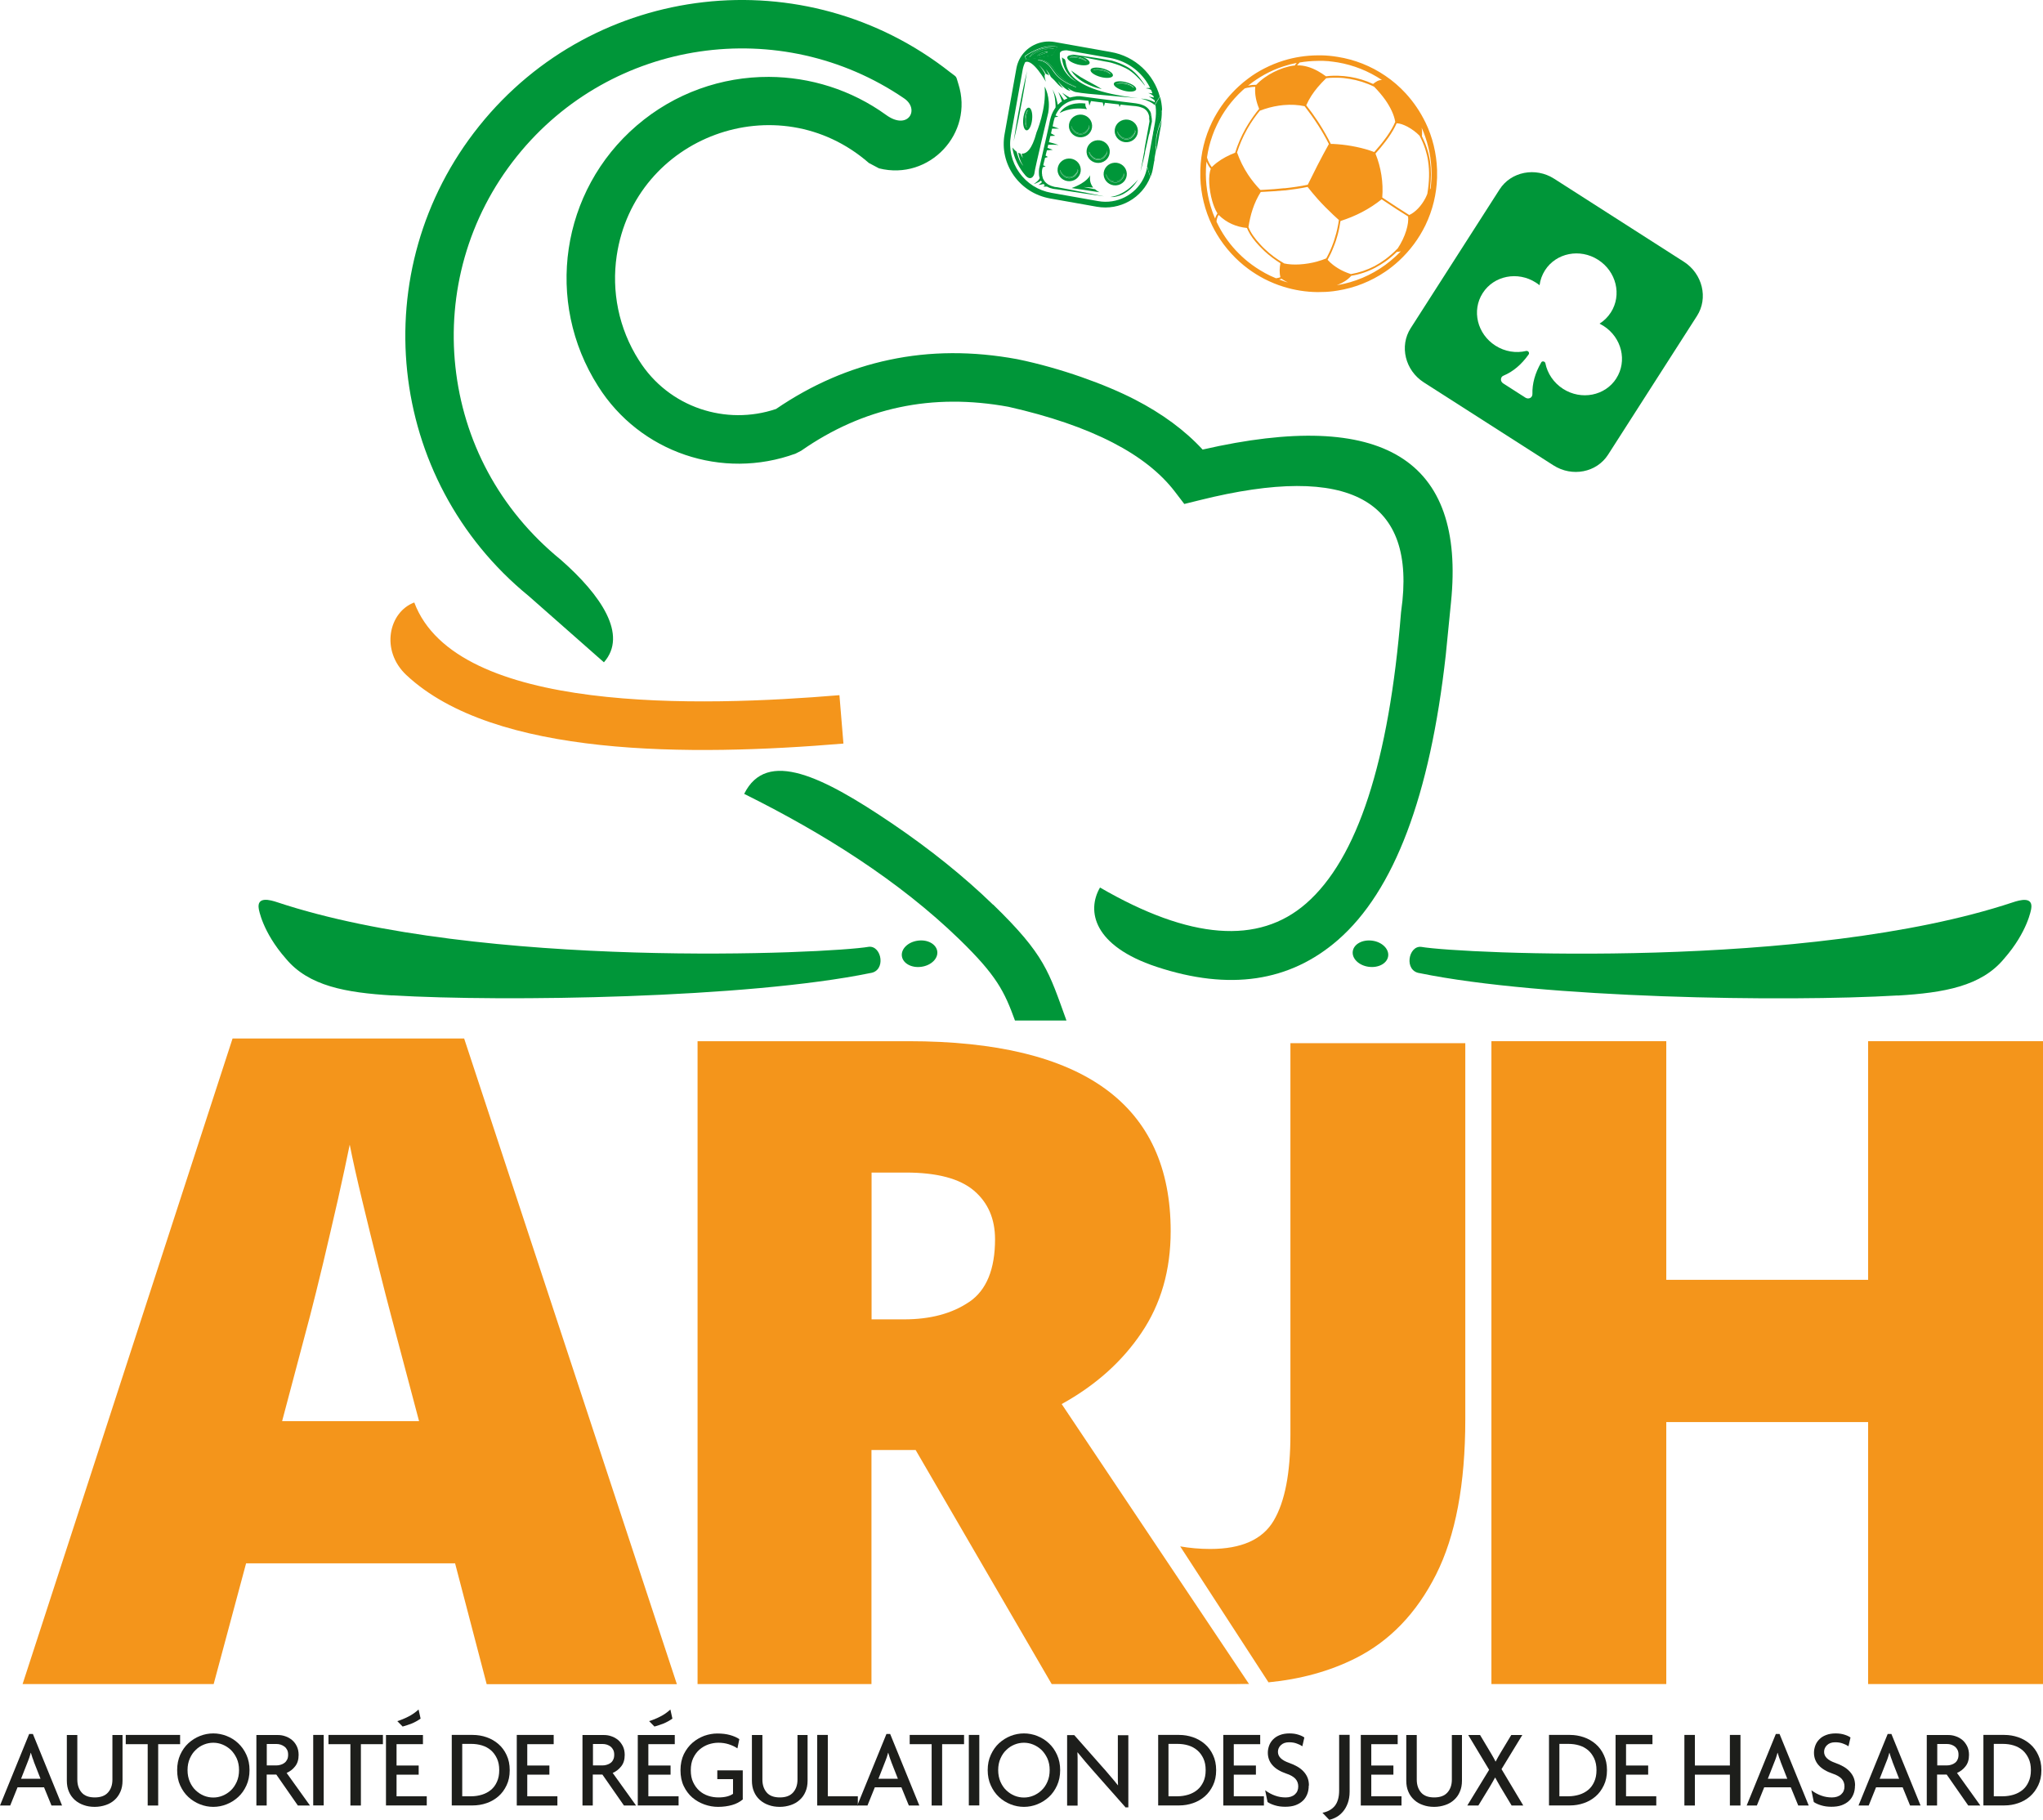 <svg width="119" height="106" viewBox="0 0 119 106" fill="none" xmlns="http://www.w3.org/2000/svg">
<g clip-path="url(#clip0_174_970)">
<path fill-rule="evenodd" clip-rule="evenodd" d="M84.517 35.085C85.367 26.745 80.546 23.782 70.049 26.185C69.027 25.075 67.717 24.104 66.106 23.272C64.396 22.39 61.774 21.435 59.247 20.919C56.654 20.442 54.171 20.453 51.805 20.958C49.484 21.446 47.285 22.401 45.202 23.821C43.736 24.315 42.192 24.287 40.798 23.816C39.354 23.327 38.076 22.356 37.221 20.991C37.221 20.991 37.221 20.991 37.216 20.986C36.027 19.121 35.616 16.957 35.922 14.893C36.955 7.94 45.302 4.861 50.611 9.494L51.2 9.805C54.127 10.543 56.748 7.768 55.821 4.883C55.66 4.378 55.771 4.539 55.349 4.212C46.89 -2.453 34.644 -1.06 27.913 7.336C21.193 15.714 22.482 27.927 30.801 34.719C32.262 36.007 33.722 37.288 35.177 38.576C36.583 36.978 35.011 34.664 32.667 32.605C29.057 29.664 26.986 25.652 26.525 21.352C26.069 17.107 27.23 12.69 30.112 9.1C35.622 2.231 45.48 0.827 52.666 5.732C53.599 6.37 52.888 7.619 51.617 6.697C49.584 5.227 47.185 4.489 44.791 4.478C42.047 4.467 39.304 5.41 37.093 7.308C32.661 11.109 31.701 17.568 34.839 22.495C37.271 26.352 42.064 27.983 46.346 26.418L46.668 26.252C48.484 24.986 50.395 24.143 52.4 23.721C54.41 23.294 56.526 23.289 58.742 23.694C61.147 24.237 63.174 24.931 64.818 25.78C66.389 26.59 67.589 27.539 68.422 28.621C68.611 28.865 68.8 29.109 68.983 29.354C69.283 29.281 69.583 29.204 69.883 29.131C78.63 26.951 82.54 29.098 81.618 35.574C81.618 35.602 81.612 35.635 81.607 35.663C80.907 44.369 79.063 50.023 76.075 52.625C73.309 55.039 69.305 54.728 64.073 51.693C63.279 53.064 63.696 55.095 67.361 56.31C71.604 57.714 75.125 57.192 77.936 54.745C81.207 51.893 83.295 46.366 84.211 38.165" fill="#009639"/>
<path fill-rule="evenodd" clip-rule="evenodd" d="M23.665 39.314C28.791 44.119 40.209 44.053 49.128 43.309C49.051 42.371 48.973 41.433 48.895 40.49C40.864 41.161 26.569 41.605 24.131 35.091C22.643 35.646 22.148 37.888 23.665 39.314Z" fill="#F4951B"/>
<path d="M60.925 3.03C60.891 3.03 60.852 3.03 60.813 3.041C60.775 3.052 60.73 3.063 60.691 3.074C60.652 3.091 60.614 3.107 60.575 3.124C60.541 3.141 60.508 3.163 60.48 3.185C60.453 3.202 60.436 3.224 60.419 3.235C60.408 3.252 60.397 3.257 60.397 3.257C60.397 3.257 60.408 3.257 60.425 3.252C60.441 3.246 60.469 3.241 60.497 3.229C60.525 3.218 60.563 3.207 60.597 3.196C60.63 3.185 60.669 3.168 60.708 3.157C60.747 3.141 60.786 3.13 60.819 3.118C60.858 3.107 60.891 3.091 60.919 3.085C60.947 3.074 60.974 3.063 60.991 3.057C61.008 3.052 61.019 3.046 61.019 3.046C61.019 3.046 61.008 3.046 60.991 3.046C60.969 3.046 60.947 3.041 60.913 3.046" fill="#009639"/>
<path d="M60.036 3.263C60.036 3.263 60.092 3.224 60.119 3.202C60.18 3.157 60.258 3.118 60.336 3.074C60.419 3.03 60.508 2.991 60.602 2.963C60.697 2.93 60.791 2.902 60.886 2.885C60.98 2.869 61.063 2.858 61.141 2.852C61.18 2.852 61.213 2.852 61.247 2.852C61.274 2.852 61.302 2.852 61.324 2.852H61.397C61.397 2.852 61.369 2.847 61.33 2.835C61.308 2.83 61.28 2.824 61.252 2.819C61.224 2.813 61.186 2.808 61.147 2.808C61.069 2.808 60.98 2.808 60.88 2.813C60.786 2.824 60.68 2.852 60.58 2.88C60.486 2.919 60.386 2.958 60.303 3.007C60.219 3.057 60.147 3.113 60.092 3.163C60.064 3.185 60.036 3.213 60.014 3.235C59.992 3.257 59.975 3.279 59.958 3.296C59.93 3.329 59.914 3.352 59.914 3.352C59.914 3.352 59.936 3.335 59.969 3.307C59.986 3.29 60.008 3.279 60.03 3.257" fill="#009639"/>
<path d="M59.803 6.525C59.803 6.525 59.786 6.564 59.775 6.586C59.758 6.631 59.742 6.681 59.725 6.742C59.714 6.803 59.703 6.864 59.697 6.925C59.697 6.986 59.697 7.053 59.703 7.108C59.708 7.169 59.719 7.219 59.736 7.269C59.742 7.291 59.747 7.313 59.758 7.33C59.764 7.347 59.769 7.363 59.775 7.374C59.786 7.402 59.792 7.413 59.792 7.413C59.792 7.413 59.792 7.397 59.781 7.369C59.781 7.358 59.775 7.341 59.769 7.319C59.769 7.302 59.764 7.28 59.758 7.258C59.747 7.213 59.747 7.158 59.742 7.103C59.742 7.047 59.742 6.986 59.742 6.925C59.742 6.864 59.753 6.803 59.764 6.747C59.775 6.692 59.786 6.636 59.797 6.592C59.803 6.57 59.808 6.548 59.814 6.531C59.819 6.514 59.825 6.498 59.83 6.487C59.842 6.459 59.847 6.448 59.847 6.448C59.847 6.448 59.842 6.459 59.825 6.487C59.819 6.498 59.808 6.514 59.803 6.531" fill="#009639"/>
<path d="M64.468 8.817L64.462 8.801C64.462 8.801 64.462 8.801 64.462 8.817C64.462 8.828 64.462 8.845 64.462 8.862C64.462 8.9 64.429 8.956 64.39 9.011C64.351 9.067 64.296 9.128 64.229 9.183C64.162 9.233 64.073 9.267 63.979 9.267C63.89 9.267 63.796 9.244 63.724 9.206C63.646 9.161 63.585 9.111 63.546 9.056C63.502 9 63.474 8.95 63.457 8.912C63.44 8.873 63.429 8.85 63.429 8.85C63.429 8.85 63.429 8.873 63.446 8.912C63.463 8.95 63.485 9.006 63.524 9.067C63.568 9.128 63.624 9.189 63.707 9.233C63.785 9.278 63.885 9.305 63.985 9.305C64.085 9.305 64.179 9.267 64.251 9.206C64.323 9.15 64.373 9.078 64.412 9.022C64.451 8.961 64.473 8.906 64.473 8.862C64.473 8.839 64.473 8.823 64.468 8.812" fill="#009639"/>
<path d="M64.585 4.239C64.585 4.239 64.551 4.217 64.529 4.206C64.49 4.184 64.44 4.156 64.385 4.134C64.329 4.112 64.268 4.095 64.207 4.078C64.146 4.067 64.079 4.056 64.018 4.056C63.957 4.056 63.901 4.056 63.857 4.056C63.835 4.056 63.812 4.056 63.79 4.067C63.774 4.067 63.757 4.073 63.74 4.078C63.712 4.084 63.696 4.09 63.696 4.09C63.696 4.09 63.712 4.09 63.74 4.09C63.751 4.09 63.768 4.09 63.79 4.09C63.807 4.09 63.829 4.09 63.851 4.09C63.901 4.09 63.951 4.09 64.012 4.095C64.068 4.095 64.129 4.112 64.19 4.123C64.251 4.134 64.312 4.151 64.368 4.173C64.423 4.195 64.473 4.212 64.518 4.234C64.54 4.245 64.557 4.256 64.573 4.262C64.59 4.273 64.607 4.278 64.618 4.284C64.64 4.295 64.657 4.306 64.657 4.306C64.657 4.306 64.645 4.295 64.623 4.278C64.612 4.267 64.601 4.262 64.585 4.25" fill="#009639"/>
<path d="M65.94 5.038C65.94 5.038 65.906 5.016 65.884 5.005C65.845 4.983 65.795 4.955 65.74 4.933C65.684 4.911 65.623 4.894 65.562 4.877C65.501 4.866 65.434 4.855 65.373 4.855C65.312 4.855 65.257 4.855 65.212 4.861C65.19 4.861 65.168 4.861 65.145 4.872C65.129 4.872 65.112 4.877 65.095 4.883C65.068 4.889 65.051 4.894 65.051 4.894C65.051 4.894 65.068 4.894 65.095 4.894C65.112 4.894 65.123 4.894 65.145 4.894C65.162 4.894 65.184 4.894 65.207 4.894C65.251 4.894 65.306 4.894 65.368 4.9C65.423 4.9 65.484 4.916 65.545 4.927C65.606 4.938 65.667 4.955 65.723 4.977C65.778 5 65.829 5.016 65.873 5.038C65.895 5.049 65.912 5.055 65.928 5.066C65.945 5.077 65.962 5.083 65.973 5.088C65.995 5.099 66.012 5.11 66.012 5.11C66.012 5.11 66.001 5.099 65.978 5.083C65.967 5.072 65.956 5.066 65.94 5.055" fill="#009639"/>
<path d="M64.423 10.165C64.423 10.165 64.423 10.188 64.44 10.227C64.457 10.265 64.479 10.321 64.518 10.382C64.562 10.437 64.618 10.504 64.701 10.548C64.779 10.593 64.879 10.62 64.979 10.62C65.079 10.62 65.179 10.582 65.245 10.521C65.317 10.465 65.368 10.393 65.406 10.332C65.445 10.271 65.468 10.216 65.468 10.171C65.468 10.149 65.468 10.132 65.462 10.121C65.462 10.11 65.456 10.104 65.456 10.104C65.456 10.104 65.456 10.11 65.456 10.121C65.456 10.132 65.456 10.149 65.456 10.165C65.456 10.204 65.429 10.26 65.384 10.315C65.345 10.371 65.29 10.432 65.223 10.487C65.156 10.537 65.068 10.571 64.979 10.571C64.89 10.571 64.796 10.554 64.723 10.51C64.651 10.471 64.584 10.415 64.546 10.36C64.501 10.304 64.473 10.254 64.457 10.216C64.44 10.177 64.429 10.154 64.429 10.154" fill="#009639"/>
<path d="M65.345 8.04C65.423 8.085 65.523 8.112 65.623 8.112C65.723 8.112 65.817 8.074 65.89 8.013C65.962 7.957 66.012 7.885 66.051 7.829C66.09 7.768 66.112 7.713 66.112 7.669C66.112 7.646 66.112 7.63 66.106 7.619C66.106 7.607 66.101 7.602 66.101 7.602C66.101 7.602 66.101 7.607 66.101 7.619C66.101 7.63 66.101 7.646 66.101 7.663C66.101 7.702 66.073 7.757 66.028 7.813C65.99 7.868 65.934 7.929 65.867 7.985C65.801 8.035 65.712 8.068 65.623 8.068C65.534 8.068 65.44 8.046 65.368 8.007C65.29 7.968 65.229 7.913 65.19 7.857C65.145 7.802 65.118 7.752 65.101 7.713C65.084 7.674 65.073 7.652 65.073 7.652C65.073 7.652 65.073 7.674 65.09 7.713C65.106 7.752 65.129 7.807 65.168 7.868C65.207 7.924 65.268 7.99 65.345 8.035" fill="#009639"/>
<path d="M61.274 3.879C61.169 3.751 61.041 3.651 60.919 3.59C60.797 3.529 60.686 3.512 60.608 3.501C60.569 3.501 60.541 3.501 60.519 3.501C60.541 3.501 60.569 3.507 60.608 3.518C60.68 3.535 60.786 3.568 60.897 3.629C61.008 3.69 61.119 3.795 61.213 3.918C61.313 4.045 61.402 4.189 61.519 4.328C61.635 4.461 61.769 4.578 61.907 4.672C62.041 4.766 62.18 4.839 62.296 4.9C62.413 4.961 62.519 5 62.591 5.027C62.663 5.055 62.702 5.066 62.702 5.066C62.702 5.066 62.663 5.044 62.596 5.011C62.53 4.977 62.435 4.922 62.319 4.861C62.207 4.8 62.08 4.711 61.952 4.617C61.824 4.522 61.697 4.406 61.585 4.273C61.474 4.145 61.38 4.001 61.274 3.873" fill="#009639"/>
<path d="M62.696 7.718C62.618 7.68 62.563 7.624 62.519 7.569C62.474 7.513 62.446 7.463 62.43 7.424C62.413 7.386 62.402 7.363 62.402 7.363C62.402 7.363 62.402 7.386 62.419 7.424C62.435 7.463 62.452 7.519 62.496 7.58C62.535 7.641 62.596 7.702 62.674 7.746C62.752 7.791 62.852 7.818 62.952 7.818C63.052 7.818 63.146 7.78 63.218 7.718C63.29 7.663 63.34 7.591 63.379 7.535C63.418 7.474 63.44 7.419 63.44 7.374C63.44 7.352 63.44 7.336 63.435 7.325C63.435 7.313 63.429 7.308 63.429 7.308C63.429 7.308 63.429 7.313 63.429 7.325C63.429 7.336 63.429 7.352 63.429 7.369C63.429 7.408 63.396 7.463 63.357 7.519C63.318 7.574 63.263 7.635 63.196 7.691C63.129 7.741 63.041 7.774 62.946 7.774C62.857 7.774 62.763 7.757 62.691 7.713" fill="#009639"/>
<path d="M62.852 3.34C62.791 3.329 62.724 3.318 62.663 3.318C62.602 3.318 62.546 3.318 62.502 3.318C62.48 3.318 62.457 3.324 62.441 3.329C62.419 3.329 62.402 3.335 62.391 3.34C62.363 3.346 62.352 3.352 62.352 3.352C62.352 3.352 62.368 3.352 62.396 3.352C62.407 3.352 62.424 3.352 62.446 3.352C62.463 3.352 62.485 3.352 62.507 3.352C62.552 3.352 62.607 3.352 62.668 3.357C62.73 3.363 62.791 3.374 62.846 3.385C62.907 3.396 62.968 3.413 63.024 3.435C63.079 3.457 63.129 3.474 63.174 3.496C63.196 3.507 63.213 3.518 63.229 3.524C63.246 3.535 63.263 3.54 63.274 3.546C63.296 3.557 63.313 3.568 63.313 3.568C63.313 3.568 63.301 3.557 63.279 3.54C63.268 3.529 63.257 3.524 63.24 3.512C63.224 3.501 63.207 3.49 63.185 3.479C63.146 3.457 63.096 3.429 63.041 3.407C62.985 3.385 62.924 3.368 62.863 3.352" fill="#009639"/>
<path d="M62.779 9.888L62.774 9.871C62.774 9.871 62.774 9.871 62.774 9.888C62.774 9.899 62.774 9.916 62.774 9.932C62.774 9.971 62.746 10.027 62.702 10.082C62.663 10.138 62.607 10.199 62.541 10.254C62.474 10.304 62.385 10.338 62.291 10.338C62.202 10.338 62.108 10.315 62.035 10.277C61.963 10.232 61.902 10.182 61.858 10.127C61.813 10.071 61.785 10.021 61.769 9.982C61.752 9.944 61.741 9.921 61.741 9.921C61.741 9.921 61.741 9.944 61.758 9.982C61.774 10.021 61.791 10.077 61.835 10.138C61.88 10.199 61.935 10.26 62.013 10.304C62.091 10.349 62.191 10.376 62.291 10.376C62.391 10.376 62.485 10.338 62.557 10.277C62.63 10.221 62.679 10.149 62.718 10.093C62.757 10.032 62.779 9.977 62.779 9.932C62.779 9.91 62.779 9.894 62.774 9.883" fill="#009639"/>
<path d="M67.334 8.518C67.334 8.468 67.334 8.423 67.334 8.373C67.334 8.323 67.334 8.279 67.339 8.229C67.339 8.207 67.339 8.185 67.339 8.157V8.14V8.129V8.118V8.085C67.345 8.04 67.35 7.996 67.356 7.952C67.383 7.774 67.428 7.613 67.472 7.463C67.517 7.313 67.567 7.186 67.617 7.069C67.622 7.058 67.628 7.042 67.633 7.03C67.667 6.814 67.678 6.598 67.667 6.381C67.622 6.464 67.567 6.542 67.528 6.631C67.134 7.491 67.034 8.44 67.222 9.361L67.334 8.745C67.334 8.667 67.317 8.59 67.317 8.518" fill="#009639"/>
<path d="M66.828 9.694L66.817 9.749C66.773 9.988 66.7 10.21 66.595 10.415C66.123 11.347 65.062 11.908 63.968 11.714L61.241 11.231C60.475 11.098 59.808 10.676 59.364 10.043C58.92 9.416 58.748 8.651 58.881 7.896L59.569 4.056C59.597 3.901 59.647 3.757 59.714 3.623C60.158 3.396 60.919 4.761 60.919 4.761C60.836 4.5 60.83 4.372 60.875 4.328C60.863 4.3 60.852 4.278 60.841 4.25C60.775 4.117 60.686 3.995 60.619 3.912C60.586 3.868 60.552 3.834 60.53 3.812C60.508 3.79 60.491 3.773 60.491 3.773C60.491 3.773 60.502 3.784 60.53 3.806C60.552 3.829 60.591 3.862 60.63 3.901C60.708 3.984 60.802 4.101 60.88 4.234C60.897 4.261 60.908 4.284 60.925 4.311C60.969 4.311 61.036 4.35 61.108 4.4C61.097 4.372 61.086 4.35 61.075 4.323C61.008 4.167 60.913 4.028 60.913 4.028C60.913 4.028 61.025 4.156 61.113 4.3C61.152 4.361 61.18 4.422 61.208 4.478C61.341 4.594 61.486 4.75 61.585 4.866C61.68 4.972 61.785 5.061 61.93 5.138C61.846 5.049 61.769 4.955 61.719 4.877C61.691 4.833 61.663 4.794 61.652 4.766C61.635 4.739 61.63 4.722 61.63 4.722C61.63 4.722 61.641 4.739 61.658 4.761C61.674 4.789 61.702 4.822 61.735 4.861C61.802 4.944 61.907 5.044 62.019 5.133C62.074 5.177 62.13 5.21 62.185 5.244C62.241 5.266 62.302 5.282 62.363 5.299C62.313 5.255 62.269 5.216 62.241 5.177C62.202 5.133 62.174 5.099 62.174 5.099C62.174 5.099 62.202 5.127 62.252 5.16C62.302 5.199 62.368 5.244 62.441 5.277C62.513 5.316 62.585 5.344 62.641 5.36C62.641 5.36 62.641 5.36 62.646 5.36C62.857 5.399 63.096 5.432 63.379 5.46C64.401 5.56 66.295 5.715 66.295 5.715C61.552 5.199 62.219 3.535 62.008 3.446C61.963 3.429 61.913 3.39 61.863 3.34C61.863 3.34 61.863 3.39 61.863 3.413C61.869 3.501 61.891 3.607 61.919 3.718C61.946 3.829 61.996 3.94 62.046 4.051C62.102 4.156 62.169 4.261 62.241 4.35C62.313 4.439 62.391 4.517 62.463 4.578C62.48 4.594 62.496 4.606 62.513 4.622C62.53 4.633 62.546 4.65 62.563 4.661C62.591 4.683 62.618 4.705 62.641 4.716C62.685 4.744 62.713 4.761 62.713 4.761C62.713 4.761 62.685 4.744 62.635 4.722C62.613 4.711 62.58 4.694 62.552 4.672C62.535 4.661 62.519 4.65 62.502 4.639C62.485 4.628 62.468 4.611 62.446 4.6C62.368 4.544 62.291 4.467 62.208 4.384C62.13 4.295 62.052 4.195 61.985 4.084C61.919 3.973 61.869 3.862 61.824 3.745C61.785 3.634 61.758 3.523 61.746 3.429C61.746 3.407 61.741 3.385 61.735 3.363C61.735 3.34 61.735 3.318 61.735 3.302C61.735 3.263 61.735 3.229 61.735 3.202V3.113C61.741 3.013 61.841 2.93 62.135 2.93L64.651 3.374C65.501 3.523 66.245 3.995 66.739 4.694C66.834 4.833 66.923 4.972 66.995 5.122C66.928 5.122 66.867 5.122 66.817 5.127C66.767 5.138 66.734 5.144 66.734 5.144C66.734 5.144 66.767 5.144 66.817 5.155C66.867 5.16 66.928 5.177 66.989 5.205C67.006 5.21 67.028 5.221 67.045 5.233C67.078 5.299 67.106 5.371 67.128 5.443C67.123 5.443 67.111 5.443 67.106 5.438C67.05 5.427 66.989 5.421 66.95 5.421C66.906 5.421 66.884 5.421 66.884 5.421C66.884 5.421 66.912 5.427 66.95 5.443C66.989 5.46 67.039 5.482 67.078 5.51C67.123 5.538 67.161 5.571 67.184 5.599C67.184 5.599 67.184 5.599 67.189 5.604C67.195 5.632 67.206 5.654 67.211 5.682C67.195 5.682 67.178 5.676 67.161 5.671C67.039 5.638 66.917 5.627 66.917 5.627C66.917 5.627 67.028 5.682 67.128 5.749C67.172 5.776 67.217 5.81 67.25 5.837C67.261 5.882 67.267 5.921 67.278 5.965C67.2 5.926 67.106 5.882 67.011 5.848C66.878 5.804 66.739 5.771 66.634 5.76C66.584 5.754 66.539 5.749 66.506 5.749C66.478 5.749 66.456 5.749 66.456 5.749C66.456 5.749 66.473 5.749 66.501 5.76C66.528 5.765 66.573 5.776 66.623 5.787C66.723 5.815 66.85 5.865 66.973 5.926C67.084 5.982 67.184 6.054 67.256 6.115C67.345 5.948 67.445 5.787 67.556 5.632C67.211 4.334 66.134 3.279 64.707 3.03L61.43 2.447C60.575 2.297 59.747 2.73 59.375 3.462C59.297 3.623 59.236 3.795 59.203 3.978L58.514 7.818C58.364 8.662 58.553 9.516 59.053 10.226C59.553 10.931 60.303 11.403 61.158 11.558L63.885 12.041C65.24 12.28 66.539 11.519 67.006 10.299L66.95 10.154C66.895 9.999 66.845 9.844 66.806 9.688M61.935 4.611C62.074 4.711 62.196 4.794 62.302 4.855C62.419 4.922 62.513 4.972 62.58 5.005L62.685 5.061C62.685 5.061 62.696 5.072 62.691 5.077C62.691 5.077 62.679 5.088 62.674 5.083L62.563 5.044L62.541 5.033C62.468 5.005 62.374 4.966 62.269 4.916C62.152 4.861 62.013 4.783 61.88 4.689C61.724 4.578 61.596 4.461 61.491 4.339C61.424 4.261 61.369 4.178 61.313 4.101C61.269 4.04 61.23 3.978 61.186 3.929C61.086 3.795 60.974 3.701 60.869 3.64C60.741 3.568 60.636 3.54 60.586 3.529C60.547 3.523 60.519 3.518 60.502 3.512H60.469C60.469 3.512 60.458 3.501 60.458 3.496C60.458 3.496 60.464 3.485 60.469 3.485H60.502C60.502 3.485 60.552 3.485 60.591 3.485C60.669 3.496 60.78 3.512 60.908 3.573C61.041 3.634 61.163 3.74 61.263 3.862C61.308 3.917 61.358 3.978 61.397 4.04C61.452 4.117 61.508 4.195 61.574 4.261C61.674 4.378 61.797 4.495 61.941 4.6M61.602 2.719L61.297 3.196L60.491 3.363L59.758 3.457L59.692 3.268C59.692 3.268 60.697 2.514 61.596 2.724" fill="#009639"/>
<path d="M60.514 3.379L61.313 3.213L61.619 2.736C60.719 2.525 59.714 3.285 59.714 3.285L59.781 3.474L60.514 3.379ZM61.008 3.052C61.008 3.052 60.969 3.068 60.936 3.08C60.908 3.091 60.875 3.102 60.836 3.113C60.797 3.124 60.758 3.141 60.725 3.152C60.686 3.163 60.647 3.174 60.614 3.191C60.575 3.207 60.541 3.213 60.514 3.224C60.486 3.235 60.458 3.241 60.441 3.246C60.425 3.246 60.414 3.252 60.414 3.252C60.414 3.252 60.419 3.246 60.436 3.229C60.447 3.218 60.469 3.196 60.497 3.179C60.525 3.163 60.552 3.141 60.591 3.118C60.63 3.102 60.663 3.085 60.708 3.068C60.747 3.057 60.791 3.046 60.83 3.035C60.869 3.024 60.908 3.024 60.941 3.024C60.974 3.024 61.002 3.024 61.019 3.024C61.036 3.024 61.047 3.024 61.047 3.024C61.047 3.024 61.036 3.024 61.019 3.035M59.969 3.285C59.969 3.285 60.003 3.246 60.025 3.224C60.047 3.202 60.069 3.174 60.103 3.152C60.164 3.102 60.23 3.046 60.314 2.996C60.397 2.946 60.491 2.908 60.591 2.869C60.691 2.841 60.791 2.813 60.891 2.802C60.986 2.791 61.08 2.791 61.158 2.797C61.197 2.797 61.23 2.797 61.263 2.808C61.297 2.808 61.324 2.819 61.347 2.824C61.391 2.835 61.413 2.841 61.413 2.841C61.413 2.841 61.386 2.841 61.341 2.841C61.319 2.841 61.291 2.841 61.263 2.841C61.23 2.841 61.197 2.841 61.158 2.841C61.08 2.841 60.997 2.858 60.902 2.874C60.808 2.891 60.714 2.919 60.619 2.952C60.525 2.985 60.436 3.024 60.352 3.063C60.269 3.107 60.191 3.146 60.136 3.191C60.103 3.213 60.075 3.229 60.053 3.252C60.025 3.268 60.008 3.285 59.992 3.302C59.958 3.329 59.936 3.346 59.936 3.346C59.936 3.346 59.953 3.324 59.98 3.29" fill="#009639"/>
<path d="M61.419 4.051C61.374 3.99 61.33 3.929 61.28 3.873C61.18 3.745 61.052 3.646 60.925 3.585C60.802 3.523 60.686 3.507 60.608 3.496C60.569 3.496 60.536 3.496 60.519 3.496H60.486C60.486 3.496 60.475 3.496 60.475 3.501C60.475 3.507 60.475 3.512 60.486 3.512H60.519C60.519 3.512 60.563 3.523 60.602 3.529C60.658 3.54 60.764 3.568 60.891 3.64C60.997 3.701 61.102 3.795 61.208 3.929C61.252 3.984 61.291 4.04 61.336 4.101C61.391 4.178 61.447 4.261 61.513 4.339C61.619 4.461 61.752 4.578 61.902 4.689C62.041 4.789 62.174 4.861 62.291 4.916C62.402 4.972 62.491 5.005 62.563 5.033H62.585L62.696 5.083C62.696 5.083 62.707 5.083 62.713 5.077C62.713 5.077 62.713 5.066 62.707 5.061L62.602 5.005C62.535 4.972 62.446 4.922 62.324 4.855C62.219 4.794 62.091 4.711 61.958 4.611C61.813 4.506 61.691 4.389 61.591 4.273C61.53 4.2 61.474 4.123 61.413 4.051M62.313 4.866C62.424 4.933 62.524 4.983 62.591 5.016C62.657 5.049 62.696 5.072 62.696 5.072C62.696 5.072 62.657 5.055 62.585 5.033C62.513 5.005 62.413 4.966 62.291 4.905C62.174 4.844 62.035 4.772 61.902 4.678C61.769 4.583 61.63 4.467 61.513 4.334C61.397 4.2 61.308 4.051 61.208 3.923C61.108 3.795 61.002 3.695 60.891 3.634C60.78 3.573 60.675 3.54 60.602 3.523C60.563 3.518 60.536 3.512 60.514 3.507C60.536 3.507 60.563 3.507 60.602 3.507C60.68 3.518 60.791 3.535 60.913 3.596C61.036 3.651 61.163 3.751 61.269 3.884C61.374 4.012 61.469 4.156 61.58 4.284C61.691 4.417 61.819 4.528 61.946 4.628C62.074 4.722 62.202 4.805 62.313 4.872" fill="#009639"/>
<path d="M63.885 5.011C63.796 4.961 63.696 4.905 63.59 4.85C63.535 4.822 63.479 4.789 63.424 4.761C63.368 4.733 63.313 4.7 63.252 4.667C63.196 4.633 63.141 4.606 63.085 4.572C63.029 4.539 62.979 4.506 62.924 4.478C62.824 4.411 62.73 4.35 62.652 4.295C62.63 4.284 62.613 4.267 62.596 4.256C62.58 4.245 62.563 4.228 62.546 4.217C62.513 4.195 62.485 4.173 62.463 4.156C62.419 4.117 62.391 4.101 62.391 4.101C62.391 4.101 62.407 4.128 62.441 4.178C62.457 4.206 62.48 4.234 62.502 4.267C62.513 4.284 62.53 4.3 62.541 4.317C62.557 4.334 62.574 4.35 62.591 4.372C62.657 4.45 62.746 4.528 62.846 4.606C62.896 4.644 62.946 4.683 63.002 4.717C63.057 4.755 63.113 4.789 63.174 4.822C63.235 4.855 63.29 4.883 63.352 4.911C63.413 4.938 63.468 4.966 63.529 4.988C63.646 5.033 63.751 5.077 63.851 5.105C63.946 5.133 64.029 5.155 64.085 5.166C64.14 5.183 64.174 5.188 64.174 5.188C64.174 5.188 64.146 5.166 64.096 5.138C64.046 5.11 63.974 5.061 63.89 5.016" fill="#009639"/>
<path d="M60.369 7.735C60.108 8.717 59.786 8.961 59.514 8.95C59.514 8.973 59.519 8.995 59.525 9.017C59.542 9.111 59.586 9.206 59.586 9.206C59.586 9.206 59.525 9.128 59.481 9.034C59.469 9.006 59.453 8.973 59.447 8.945C59.397 8.934 59.353 8.917 59.308 8.895C59.325 8.984 59.347 9.089 59.381 9.194C59.419 9.317 59.469 9.439 59.519 9.522C59.531 9.544 59.542 9.561 59.553 9.577C59.564 9.594 59.575 9.611 59.581 9.622C59.597 9.644 59.608 9.661 59.608 9.661C59.608 9.661 59.597 9.65 59.575 9.627C59.564 9.616 59.553 9.605 59.542 9.588C59.531 9.572 59.514 9.555 59.503 9.533C59.447 9.455 59.381 9.339 59.336 9.211C59.286 9.089 59.253 8.961 59.225 8.867C59.225 8.862 59.225 8.85 59.225 8.845C59.07 8.734 58.97 8.59 58.97 8.59C59.086 9.494 59.658 10.132 59.658 10.132C60.019 10.626 60.247 10.249 60.258 10.055C60.269 9.86 61.058 6.564 61.058 6.564C61.208 5.638 60.847 5.044 60.847 5.044C60.969 6.342 60.364 7.741 60.364 7.741" fill="#009639"/>
<path d="M66.567 9.272L66.501 9.638C66.478 9.76 66.456 9.883 66.428 10.005C66.462 9.883 66.489 9.766 66.523 9.644C66.55 9.522 66.578 9.4 66.612 9.283C66.639 9.156 66.667 9.034 66.695 8.911C66.689 8.834 66.678 8.756 66.678 8.673L66.567 9.272Z" fill="#009639"/>
<path d="M66.978 6.47C66.928 6.376 66.85 6.287 66.761 6.226C66.673 6.159 66.573 6.12 66.473 6.087L66.395 6.065C66.395 6.065 66.345 6.054 66.317 6.048C66.267 6.037 66.217 6.026 66.167 6.02C66.067 6.004 65.967 5.993 65.867 5.982L65.273 5.91C64.879 5.86 64.484 5.81 64.09 5.76L62.907 5.604H62.896H62.891H62.718C62.691 5.61 62.663 5.615 62.635 5.621L62.552 5.632C62.496 5.638 62.441 5.654 62.385 5.665C62.363 5.665 62.341 5.676 62.319 5.682C62.269 5.654 62.207 5.621 62.152 5.588C62.008 5.499 61.869 5.399 61.869 5.399C61.869 5.399 61.974 5.532 62.102 5.654C62.13 5.682 62.157 5.704 62.18 5.732C62.141 5.749 62.102 5.765 62.057 5.787L62.019 5.804C62.019 5.804 61.991 5.821 61.98 5.826C61.946 5.776 61.907 5.715 61.863 5.654C61.763 5.499 61.641 5.36 61.641 5.36C61.641 5.36 61.724 5.521 61.785 5.693C61.813 5.771 61.841 5.843 61.858 5.904C61.852 5.91 61.841 5.915 61.83 5.921L61.758 5.971C61.713 6.009 61.669 6.048 61.63 6.087C61.63 6.087 61.619 6.098 61.613 6.104C61.602 6.059 61.591 6.015 61.585 5.965C61.569 5.893 61.552 5.815 61.53 5.743C61.491 5.593 61.43 5.443 61.374 5.338C61.347 5.288 61.319 5.244 61.302 5.216C61.285 5.188 61.274 5.172 61.274 5.172C61.274 5.172 61.285 5.188 61.302 5.221C61.319 5.255 61.336 5.294 61.358 5.349C61.397 5.46 61.435 5.61 61.452 5.76C61.463 5.837 61.469 5.91 61.474 5.982C61.48 6.054 61.486 6.126 61.486 6.176C61.486 6.215 61.486 6.248 61.48 6.27C61.458 6.298 61.441 6.331 61.419 6.359C61.358 6.453 61.308 6.559 61.263 6.664C61.224 6.77 61.186 6.881 61.163 6.992L61.097 7.308L60.958 7.94L60.813 8.573L60.525 9.833V9.844L60.514 9.955C60.514 9.993 60.514 10.027 60.514 10.066C60.514 10.104 60.514 10.138 60.519 10.177C60.519 10.193 60.519 10.215 60.525 10.232L60.536 10.288C60.536 10.288 60.547 10.338 60.558 10.36C60.558 10.371 60.558 10.382 60.547 10.404C60.53 10.443 60.486 10.493 60.436 10.543C60.386 10.593 60.33 10.637 60.286 10.67C60.241 10.704 60.214 10.72 60.214 10.72C60.214 10.72 60.247 10.709 60.303 10.693C60.352 10.676 60.425 10.643 60.491 10.609C60.541 10.582 60.591 10.554 60.636 10.521C60.636 10.532 60.647 10.543 60.652 10.548C60.663 10.565 60.669 10.582 60.686 10.598C60.686 10.598 60.686 10.604 60.691 10.609C60.675 10.626 60.647 10.654 60.625 10.67C60.563 10.726 60.491 10.77 60.491 10.77C60.491 10.77 60.575 10.765 60.658 10.748C60.702 10.737 60.747 10.726 60.78 10.72C60.797 10.737 60.813 10.754 60.836 10.77C60.847 10.776 60.852 10.787 60.863 10.793C60.819 10.831 60.764 10.859 60.764 10.859C60.764 10.859 60.825 10.87 60.891 10.87C60.93 10.87 60.963 10.87 60.991 10.87C61.002 10.876 61.019 10.887 61.03 10.892C61.063 10.909 61.097 10.926 61.13 10.937C61.163 10.948 61.197 10.964 61.236 10.97C61.269 10.981 61.308 10.987 61.341 10.998C61.38 11.003 61.413 11.009 61.452 11.014C61.486 11.014 61.519 11.02 61.558 11.026L62.241 11.131L62.929 11.236L63.618 11.336L64.307 11.436L63.624 11.297L62.941 11.164L62.257 11.031L61.574 10.903H61.569C61.541 10.903 61.502 10.898 61.474 10.892C61.441 10.892 61.408 10.881 61.374 10.87C61.341 10.865 61.308 10.854 61.28 10.842C61.247 10.831 61.219 10.82 61.186 10.809C61.158 10.798 61.124 10.781 61.097 10.765C61.08 10.759 61.069 10.748 61.052 10.743C61.036 10.737 61.025 10.726 61.013 10.715C60.986 10.698 60.963 10.676 60.936 10.654C60.913 10.632 60.891 10.609 60.869 10.587L60.841 10.548C60.841 10.548 60.825 10.521 60.813 10.509C60.802 10.498 60.797 10.482 60.791 10.471C60.78 10.46 60.775 10.443 60.769 10.432C60.752 10.404 60.741 10.376 60.736 10.343C60.725 10.315 60.719 10.282 60.714 10.254L60.702 10.21V10.16C60.691 10.127 60.691 10.093 60.691 10.066C60.691 10.032 60.691 9.999 60.691 9.971L60.702 9.877L60.736 9.744L60.908 9.694L60.764 9.627L60.858 9.25L60.869 9.194L61.036 9.145L60.902 9.061L60.98 8.756L61.319 8.728L61.013 8.612C61.03 8.551 61.041 8.49 61.058 8.429C61.113 8.429 61.224 8.429 61.336 8.429C61.497 8.429 61.658 8.445 61.658 8.445C61.658 8.445 61.508 8.39 61.352 8.345C61.258 8.318 61.158 8.29 61.097 8.279C61.124 8.162 61.152 8.046 61.18 7.924L61.463 7.907L61.219 7.768C61.241 7.674 61.263 7.585 61.28 7.491H61.685L61.313 7.358L61.38 7.041C61.397 6.969 61.419 6.897 61.441 6.831L61.647 6.792L61.48 6.725C61.519 6.636 61.558 6.553 61.613 6.475C61.669 6.387 61.73 6.315 61.802 6.237C61.841 6.204 61.874 6.17 61.913 6.137L61.974 6.093C61.974 6.093 62.013 6.059 62.035 6.048L62.102 6.009C62.102 6.009 62.124 5.998 62.135 5.987L62.169 5.971C62.213 5.948 62.257 5.926 62.307 5.91C62.335 5.898 62.363 5.887 62.391 5.882C62.391 5.882 62.43 5.865 62.446 5.865C62.496 5.854 62.546 5.837 62.596 5.832L62.674 5.821C62.674 5.821 62.724 5.815 62.752 5.815H62.902L63.401 5.871L63.452 6.154L63.546 5.887L64.073 5.954L64.229 5.971L64.296 6.209L64.357 5.987C64.629 6.02 64.907 6.048 65.179 6.082C65.179 6.093 65.179 6.098 65.179 6.104C65.19 6.17 65.212 6.231 65.212 6.231C65.212 6.231 65.234 6.17 65.262 6.115C65.262 6.109 65.268 6.104 65.273 6.093C65.462 6.115 65.656 6.137 65.851 6.154C65.951 6.165 66.045 6.17 66.145 6.181C66.195 6.187 66.24 6.192 66.289 6.204C66.312 6.204 66.334 6.215 66.356 6.22L66.423 6.237C66.512 6.265 66.6 6.298 66.673 6.348C66.745 6.398 66.806 6.464 66.85 6.537C66.895 6.614 66.923 6.703 66.939 6.792C66.939 6.814 66.939 6.836 66.945 6.864C66.973 6.781 67.011 6.703 67.045 6.62C67.028 6.57 67.011 6.514 66.984 6.464" fill="#009639"/>
<path d="M59.186 7.607C59.231 7.413 59.275 7.191 59.325 6.953C59.347 6.831 59.375 6.709 59.397 6.581C59.419 6.453 59.447 6.326 59.469 6.198C59.492 6.07 59.514 5.943 59.542 5.815C59.564 5.688 59.586 5.565 59.608 5.443C59.653 5.205 59.692 4.977 59.719 4.783C59.753 4.589 59.775 4.428 59.792 4.317C59.808 4.206 59.819 4.139 59.819 4.139C59.819 4.139 59.803 4.2 59.781 4.317C59.758 4.428 59.719 4.589 59.675 4.778C59.63 4.972 59.586 5.194 59.536 5.432C59.514 5.554 59.486 5.676 59.464 5.804C59.442 5.932 59.414 6.059 59.392 6.187C59.37 6.315 59.342 6.442 59.319 6.57C59.297 6.697 59.275 6.82 59.253 6.942C59.208 7.18 59.175 7.408 59.142 7.602C59.108 7.796 59.086 7.957 59.07 8.068C59.053 8.179 59.042 8.246 59.042 8.246C59.042 8.246 59.059 8.185 59.081 8.068C59.108 7.957 59.142 7.796 59.186 7.607Z" fill="#009639"/>
<path d="M64.24 3.99C63.885 3.895 63.563 3.929 63.524 4.062C63.485 4.2 63.746 4.384 64.107 4.483C64.462 4.578 64.784 4.544 64.823 4.411C64.862 4.273 64.601 4.084 64.24 3.99ZM64.668 4.306C64.668 4.306 64.657 4.311 64.651 4.306L64.612 4.284C64.612 4.284 64.585 4.267 64.568 4.261C64.551 4.25 64.529 4.245 64.512 4.234C64.479 4.217 64.434 4.2 64.396 4.184L64.368 4.173C64.312 4.156 64.257 4.139 64.196 4.123C64.135 4.112 64.073 4.101 64.018 4.095H63.99C63.94 4.089 63.896 4.084 63.857 4.089C63.835 4.089 63.812 4.089 63.796 4.089C63.779 4.089 63.763 4.089 63.746 4.089H63.701C63.701 4.089 63.69 4.089 63.69 4.084C63.69 4.084 63.69 4.084 63.69 4.078C63.69 4.078 63.69 4.073 63.696 4.073L63.74 4.062C63.74 4.062 63.774 4.056 63.79 4.051C63.812 4.051 63.835 4.045 63.857 4.04C63.912 4.034 63.968 4.034 64.023 4.04C64.085 4.04 64.151 4.051 64.212 4.062C64.273 4.078 64.335 4.095 64.396 4.117C64.446 4.139 64.496 4.162 64.546 4.189C64.562 4.2 64.579 4.212 64.601 4.228C64.618 4.239 64.629 4.25 64.64 4.256L64.673 4.284C64.673 4.284 64.679 4.295 64.673 4.3" fill="#009639"/>
<path d="M64.629 4.262C64.629 4.262 64.607 4.245 64.59 4.234C64.568 4.217 64.551 4.206 64.534 4.195C64.484 4.167 64.434 4.139 64.385 4.123C64.329 4.101 64.268 4.084 64.201 4.067C64.14 4.056 64.073 4.045 64.012 4.045C63.957 4.045 63.901 4.045 63.846 4.051C63.824 4.051 63.807 4.051 63.779 4.062C63.757 4.062 63.74 4.067 63.729 4.073L63.685 4.084C63.685 4.084 63.679 4.084 63.679 4.09C63.679 4.09 63.679 4.09 63.679 4.095C63.679 4.101 63.685 4.106 63.69 4.106H63.735C63.735 4.106 63.763 4.106 63.785 4.106C63.801 4.106 63.824 4.106 63.846 4.106C63.885 4.106 63.929 4.106 63.979 4.112H64.007C64.062 4.117 64.124 4.128 64.185 4.139C64.246 4.151 64.307 4.167 64.357 4.189L64.385 4.201C64.429 4.217 64.468 4.234 64.507 4.25C64.529 4.262 64.546 4.267 64.562 4.278C64.579 4.289 64.596 4.295 64.607 4.3L64.645 4.323C64.645 4.323 64.657 4.323 64.662 4.323C64.662 4.323 64.662 4.312 64.662 4.306L64.629 4.278V4.262ZM64.618 4.278C64.618 4.278 64.59 4.262 64.573 4.256C64.557 4.245 64.534 4.239 64.518 4.228C64.473 4.206 64.423 4.189 64.368 4.167C64.312 4.145 64.251 4.128 64.19 4.117C64.129 4.106 64.068 4.095 64.012 4.09C63.957 4.09 63.901 4.078 63.851 4.084C63.829 4.084 63.807 4.084 63.785 4.084C63.768 4.084 63.746 4.084 63.735 4.084C63.707 4.084 63.69 4.084 63.69 4.084C63.69 4.084 63.707 4.084 63.735 4.073C63.746 4.073 63.763 4.067 63.785 4.062C63.801 4.062 63.824 4.056 63.851 4.051C63.896 4.051 63.957 4.045 64.012 4.051C64.073 4.051 64.135 4.062 64.201 4.073C64.262 4.09 64.323 4.106 64.379 4.128C64.434 4.151 64.484 4.178 64.523 4.201C64.546 4.212 64.562 4.223 64.579 4.234C64.596 4.245 64.607 4.256 64.618 4.262C64.64 4.278 64.651 4.289 64.651 4.289C64.651 4.289 64.64 4.284 64.612 4.267" fill="#009639"/>
<path d="M66.689 4.972C66.689 4.972 66.678 4.955 66.662 4.927C66.645 4.9 66.617 4.85 66.578 4.8C66.539 4.744 66.495 4.678 66.439 4.606C66.384 4.533 66.317 4.45 66.24 4.367C66.162 4.284 66.078 4.195 65.973 4.112C65.945 4.09 65.923 4.073 65.895 4.051L65.873 4.034L65.867 4.029H65.856C65.856 4.029 65.829 4.001 65.812 3.99C65.784 3.967 65.756 3.951 65.723 3.934C65.695 3.918 65.662 3.895 65.629 3.879C65.501 3.807 65.368 3.746 65.229 3.69C65.09 3.635 64.945 3.585 64.796 3.54C64.757 3.529 64.723 3.518 64.684 3.512H64.673H64.668H64.651L64.623 3.507L64.568 3.496C64.496 3.485 64.418 3.468 64.346 3.457C64.201 3.429 64.057 3.407 63.918 3.385C63.779 3.363 63.646 3.34 63.513 3.324C63.385 3.302 63.263 3.285 63.152 3.268C62.702 3.202 62.402 3.168 62.402 3.168C62.402 3.168 62.457 3.18 62.552 3.202C62.346 3.191 62.191 3.235 62.169 3.329C62.13 3.463 62.391 3.651 62.752 3.751C63.113 3.845 63.429 3.812 63.468 3.679C63.496 3.568 63.335 3.424 63.085 3.324C63.107 3.324 63.124 3.335 63.146 3.335C63.257 3.357 63.379 3.385 63.502 3.413C63.629 3.44 63.763 3.468 63.901 3.49C64.04 3.518 64.185 3.546 64.329 3.574C64.401 3.585 64.473 3.601 64.551 3.612L64.657 3.635C64.69 3.646 64.729 3.651 64.762 3.662C64.907 3.701 65.045 3.751 65.184 3.801C65.317 3.857 65.451 3.912 65.573 3.973C65.606 3.99 65.634 4.006 65.662 4.023C65.69 4.04 65.723 4.056 65.751 4.073C65.762 4.084 65.778 4.09 65.79 4.101H65.801V4.112H65.806L65.829 4.128C65.829 4.128 65.884 4.167 65.906 4.184C66.006 4.256 66.095 4.339 66.178 4.417C66.339 4.572 66.462 4.711 66.545 4.811C66.628 4.911 66.673 4.972 66.673 4.972M63.168 3.463C63.168 3.463 63.202 3.485 63.224 3.496C63.24 3.507 63.252 3.518 63.263 3.524L63.296 3.551C63.296 3.551 63.296 3.562 63.296 3.568C63.296 3.568 63.285 3.574 63.279 3.568L63.24 3.546C63.24 3.546 63.213 3.529 63.196 3.524C63.179 3.512 63.157 3.507 63.141 3.496C63.107 3.479 63.063 3.463 63.018 3.446L62.99 3.435C62.935 3.418 62.874 3.402 62.818 3.385C62.757 3.374 62.696 3.363 62.641 3.357H62.613C62.563 3.352 62.519 3.346 62.48 3.352C62.457 3.352 62.435 3.352 62.413 3.352C62.396 3.352 62.38 3.352 62.363 3.352H62.319C62.319 3.352 62.307 3.352 62.307 3.346C62.307 3.346 62.307 3.346 62.307 3.34C62.307 3.34 62.307 3.34 62.313 3.335L62.357 3.324C62.357 3.324 62.385 3.318 62.407 3.313C62.43 3.313 62.452 3.307 62.474 3.302C62.53 3.296 62.585 3.296 62.641 3.302C62.702 3.302 62.763 3.313 62.83 3.324C62.891 3.34 62.957 3.357 63.013 3.379C63.063 3.402 63.113 3.424 63.163 3.451" fill="#009639"/>
<path d="M62.857 3.329C62.791 3.318 62.73 3.307 62.668 3.307C62.613 3.307 62.557 3.307 62.507 3.307C62.485 3.307 62.463 3.307 62.441 3.318C62.424 3.318 62.407 3.324 62.391 3.329L62.346 3.34C62.346 3.34 62.341 3.34 62.341 3.346C62.341 3.346 62.341 3.346 62.341 3.352C62.341 3.357 62.346 3.363 62.352 3.363H62.396C62.396 3.363 62.424 3.363 62.446 3.357C62.463 3.357 62.485 3.357 62.507 3.357C62.546 3.357 62.591 3.357 62.641 3.357H62.668C62.724 3.363 62.785 3.374 62.846 3.39C62.907 3.401 62.968 3.418 63.018 3.44L63.046 3.451C63.09 3.468 63.129 3.485 63.168 3.501C63.191 3.512 63.207 3.518 63.224 3.529C63.24 3.535 63.257 3.546 63.268 3.551L63.307 3.573C63.307 3.573 63.318 3.573 63.324 3.573C63.324 3.573 63.324 3.562 63.324 3.557L63.29 3.529C63.29 3.529 63.268 3.512 63.252 3.501C63.229 3.485 63.213 3.474 63.196 3.462C63.146 3.435 63.096 3.407 63.046 3.39C62.99 3.368 62.929 3.346 62.863 3.335M63.24 3.512C63.24 3.512 63.268 3.535 63.279 3.54C63.301 3.557 63.313 3.568 63.313 3.568C63.313 3.568 63.301 3.562 63.274 3.546C63.263 3.54 63.246 3.529 63.229 3.524C63.213 3.518 63.196 3.507 63.174 3.496C63.129 3.474 63.079 3.457 63.024 3.435C62.968 3.413 62.907 3.396 62.846 3.385C62.785 3.374 62.724 3.363 62.668 3.357C62.613 3.357 62.557 3.346 62.507 3.352C62.485 3.352 62.463 3.352 62.446 3.352C62.424 3.352 62.413 3.352 62.396 3.352C62.368 3.352 62.352 3.352 62.352 3.352C62.352 3.352 62.368 3.352 62.396 3.34C62.407 3.34 62.424 3.335 62.446 3.329C62.463 3.329 62.485 3.324 62.513 3.318C62.557 3.318 62.618 3.313 62.674 3.318C62.735 3.318 62.796 3.329 62.863 3.34C62.924 3.357 62.985 3.374 63.041 3.396C63.096 3.418 63.146 3.446 63.185 3.468C63.207 3.479 63.224 3.49 63.24 3.501" fill="#009639"/>
<path d="M65.595 4.789C65.24 4.694 64.918 4.728 64.879 4.861C64.84 5 65.101 5.183 65.462 5.282C65.817 5.377 66.139 5.344 66.178 5.21C66.217 5.077 65.956 4.883 65.595 4.789ZM66.023 5.105C66.023 5.105 66.012 5.11 66.006 5.105L65.967 5.083C65.967 5.083 65.94 5.066 65.923 5.061C65.906 5.049 65.884 5.044 65.867 5.033C65.834 5.016 65.79 5 65.745 4.983L65.717 4.972C65.662 4.955 65.606 4.938 65.545 4.922C65.484 4.911 65.423 4.9 65.368 4.894H65.34C65.29 4.889 65.245 4.883 65.207 4.889C65.184 4.889 65.162 4.889 65.145 4.889C65.129 4.889 65.112 4.889 65.095 4.889H65.051C65.051 4.889 65.04 4.889 65.04 4.883C65.04 4.883 65.04 4.883 65.04 4.877C65.04 4.877 65.04 4.877 65.051 4.872L65.095 4.861C65.095 4.861 65.129 4.855 65.145 4.85C65.168 4.85 65.19 4.844 65.212 4.839C65.268 4.833 65.323 4.833 65.379 4.833C65.44 4.833 65.506 4.844 65.567 4.855C65.629 4.872 65.69 4.889 65.751 4.911C65.801 4.933 65.851 4.955 65.901 4.983C65.917 4.994 65.934 5.005 65.956 5.022C65.973 5.033 65.984 5.044 65.995 5.049L66.028 5.077C66.028 5.077 66.034 5.088 66.028 5.094" fill="#009639"/>
<path d="M65.99 5.061C65.99 5.061 65.967 5.044 65.951 5.033C65.928 5.016 65.912 5.005 65.895 5C65.845 4.972 65.795 4.944 65.745 4.927C65.69 4.905 65.629 4.889 65.562 4.872C65.501 4.861 65.434 4.85 65.373 4.85C65.317 4.85 65.262 4.85 65.207 4.855C65.184 4.855 65.168 4.855 65.14 4.866C65.118 4.866 65.101 4.872 65.09 4.878L65.045 4.889C65.045 4.889 65.04 4.889 65.034 4.894C65.034 4.894 65.034 4.894 65.034 4.9C65.034 4.905 65.04 4.911 65.045 4.911H65.09C65.09 4.911 65.118 4.911 65.14 4.911C65.156 4.911 65.179 4.911 65.207 4.911C65.245 4.911 65.29 4.911 65.34 4.916H65.362C65.418 4.922 65.479 4.933 65.54 4.95C65.601 4.961 65.662 4.977 65.712 5L65.74 5.011C65.784 5.027 65.823 5.044 65.862 5.061C65.884 5.072 65.901 5.077 65.917 5.088C65.934 5.099 65.951 5.105 65.962 5.111L66.001 5.133C66.001 5.133 66.012 5.133 66.017 5.133C66.017 5.133 66.017 5.122 66.017 5.116L65.984 5.088L65.99 5.061ZM65.978 5.077C65.978 5.077 65.951 5.061 65.934 5.055C65.917 5.044 65.895 5.038 65.879 5.027C65.84 5.005 65.784 4.988 65.728 4.966C65.673 4.944 65.612 4.927 65.551 4.916C65.49 4.905 65.429 4.894 65.373 4.889C65.317 4.889 65.262 4.878 65.212 4.883C65.19 4.883 65.168 4.883 65.151 4.883C65.129 4.883 65.112 4.883 65.101 4.883C65.073 4.883 65.056 4.883 65.056 4.883C65.056 4.883 65.073 4.883 65.101 4.872C65.112 4.872 65.129 4.866 65.151 4.861C65.168 4.861 65.19 4.855 65.218 4.85C65.268 4.85 65.323 4.844 65.379 4.85C65.44 4.85 65.501 4.861 65.567 4.872C65.629 4.889 65.69 4.905 65.745 4.927C65.801 4.95 65.851 4.977 65.89 5C65.912 5.011 65.928 5.022 65.945 5.033C65.962 5.044 65.973 5.055 65.984 5.061C66.006 5.077 66.017 5.088 66.017 5.088C66.017 5.088 66.006 5.083 65.978 5.066" fill="#009639"/>
<path d="M59.93 6.27C59.786 6.254 59.642 6.537 59.603 6.903C59.564 7.269 59.647 7.574 59.792 7.591C59.936 7.608 60.08 7.325 60.119 6.958C60.158 6.592 60.069 6.287 59.93 6.27ZM59.842 6.492C59.842 6.492 59.83 6.52 59.825 6.537C59.825 6.553 59.814 6.575 59.808 6.598C59.797 6.636 59.786 6.675 59.781 6.72V6.747C59.764 6.803 59.758 6.864 59.753 6.925C59.753 6.986 59.753 7.047 59.753 7.103V7.125C59.758 7.169 59.764 7.219 59.769 7.252C59.769 7.275 59.775 7.297 59.781 7.313C59.781 7.33 59.786 7.347 59.792 7.358L59.803 7.402C59.803 7.402 59.803 7.402 59.803 7.408C59.803 7.408 59.803 7.408 59.797 7.413C59.792 7.413 59.786 7.413 59.781 7.408L59.764 7.369C59.764 7.369 59.753 7.341 59.747 7.319C59.742 7.297 59.73 7.275 59.725 7.258C59.708 7.202 59.697 7.152 59.692 7.097C59.686 7.036 59.686 6.975 59.686 6.908C59.692 6.847 59.703 6.781 59.714 6.72C59.725 6.67 59.742 6.614 59.764 6.564C59.769 6.548 59.781 6.531 59.786 6.509L59.797 6.492C59.797 6.492 59.808 6.47 59.814 6.459L59.836 6.42C59.836 6.42 59.847 6.415 59.853 6.42C59.853 6.42 59.858 6.431 59.858 6.437L59.842 6.476V6.492Z" fill="#009639"/>
<path d="M59.836 6.442L59.814 6.481C59.814 6.481 59.803 6.503 59.797 6.514L59.786 6.531C59.786 6.531 59.769 6.57 59.764 6.587C59.742 6.636 59.725 6.692 59.714 6.742C59.703 6.803 59.692 6.864 59.686 6.925C59.686 6.986 59.686 7.053 59.692 7.114C59.697 7.169 59.708 7.219 59.725 7.275C59.725 7.297 59.736 7.313 59.747 7.336C59.753 7.352 59.758 7.369 59.764 7.38L59.781 7.419C59.781 7.419 59.792 7.43 59.797 7.424C59.797 7.424 59.797 7.424 59.803 7.419C59.803 7.419 59.803 7.419 59.803 7.413L59.792 7.369C59.792 7.369 59.786 7.341 59.781 7.325C59.781 7.308 59.775 7.286 59.769 7.263C59.764 7.225 59.758 7.18 59.753 7.136V7.114C59.747 7.058 59.747 6.997 59.753 6.936C59.753 6.875 59.764 6.814 59.775 6.759V6.731C59.792 6.686 59.797 6.642 59.808 6.609C59.814 6.587 59.819 6.564 59.825 6.548C59.83 6.531 59.836 6.514 59.842 6.503L59.858 6.464C59.858 6.464 59.858 6.453 59.853 6.448C59.847 6.448 59.842 6.448 59.836 6.448M59.836 6.492C59.836 6.492 59.825 6.52 59.819 6.537C59.814 6.553 59.808 6.575 59.803 6.598C59.792 6.642 59.781 6.698 59.769 6.753C59.758 6.808 59.753 6.87 59.747 6.931C59.747 6.992 59.747 7.053 59.747 7.108C59.747 7.164 59.758 7.219 59.764 7.263C59.764 7.286 59.769 7.308 59.775 7.325C59.775 7.341 59.781 7.358 59.786 7.374C59.792 7.402 59.797 7.419 59.797 7.419C59.797 7.419 59.792 7.408 59.781 7.38C59.781 7.369 59.769 7.352 59.764 7.336C59.758 7.319 59.753 7.297 59.742 7.275C59.73 7.23 59.714 7.175 59.708 7.114C59.703 7.053 59.703 6.992 59.703 6.931C59.703 6.87 59.719 6.803 59.73 6.747C59.742 6.692 59.764 6.636 59.781 6.592C59.786 6.57 59.797 6.553 59.808 6.531C59.814 6.514 59.825 6.498 59.83 6.487C59.847 6.464 59.853 6.448 59.853 6.448C59.853 6.448 59.853 6.464 59.836 6.487" fill="#009639"/>
<path d="M62.263 7.374C62.285 7.741 62.607 8.018 62.979 7.996C63.352 7.974 63.635 7.663 63.612 7.297C63.59 6.931 63.268 6.653 62.896 6.675C62.524 6.698 62.241 7.008 62.263 7.374ZM63.357 7.519C63.357 7.519 63.39 7.469 63.401 7.447C63.413 7.419 63.424 7.397 63.424 7.38C63.424 7.363 63.424 7.352 63.424 7.336V7.319C63.424 7.319 63.424 7.319 63.424 7.313C63.424 7.313 63.424 7.308 63.429 7.308C63.435 7.308 63.44 7.308 63.446 7.313V7.33C63.446 7.33 63.457 7.363 63.457 7.38C63.457 7.413 63.446 7.458 63.424 7.502C63.413 7.519 63.407 7.535 63.396 7.546C63.357 7.608 63.307 7.68 63.235 7.735C63.163 7.796 63.057 7.829 62.957 7.835C62.863 7.835 62.757 7.813 62.674 7.763C62.607 7.724 62.541 7.663 62.491 7.591C62.452 7.535 62.43 7.48 62.413 7.436C62.402 7.397 62.396 7.374 62.396 7.369V7.363C62.396 7.363 62.396 7.363 62.402 7.358C62.407 7.358 62.413 7.358 62.419 7.363C62.419 7.363 62.424 7.386 62.441 7.419C62.452 7.447 62.48 7.497 62.53 7.558C62.563 7.596 62.618 7.657 62.707 7.707C62.785 7.752 62.874 7.768 62.957 7.768C63.046 7.768 63.129 7.735 63.196 7.685C63.252 7.641 63.307 7.585 63.357 7.519Z" fill="#009639"/>
<path d="M62.707 7.707C62.624 7.663 62.563 7.602 62.53 7.558C62.48 7.496 62.452 7.441 62.441 7.419C62.424 7.38 62.413 7.363 62.413 7.363C62.413 7.358 62.407 7.352 62.396 7.358C62.396 7.358 62.391 7.358 62.391 7.363C62.391 7.363 62.391 7.363 62.391 7.369C62.391 7.369 62.391 7.391 62.407 7.435C62.424 7.48 62.446 7.535 62.485 7.591C62.541 7.663 62.602 7.724 62.668 7.763C62.752 7.813 62.857 7.835 62.952 7.835C63.052 7.835 63.152 7.796 63.224 7.735C63.296 7.68 63.346 7.607 63.385 7.546C63.396 7.53 63.407 7.519 63.413 7.502C63.435 7.458 63.446 7.413 63.446 7.38C63.446 7.363 63.446 7.347 63.44 7.33V7.313C63.44 7.313 63.429 7.302 63.418 7.308C63.418 7.308 63.413 7.308 63.413 7.313C63.413 7.313 63.413 7.313 63.413 7.319V7.336C63.413 7.336 63.413 7.363 63.413 7.38C63.413 7.402 63.401 7.424 63.39 7.447C63.379 7.469 63.363 7.496 63.346 7.519C63.296 7.591 63.24 7.646 63.185 7.685C63.118 7.735 63.035 7.768 62.946 7.768C62.863 7.768 62.774 7.752 62.696 7.707M63.196 7.691C63.263 7.641 63.318 7.58 63.357 7.519C63.396 7.458 63.424 7.408 63.429 7.369C63.429 7.347 63.429 7.33 63.429 7.324C63.429 7.313 63.429 7.308 63.429 7.308C63.429 7.308 63.429 7.313 63.435 7.324C63.435 7.336 63.44 7.352 63.44 7.374C63.44 7.419 63.418 7.474 63.379 7.535C63.34 7.596 63.29 7.663 63.218 7.718C63.146 7.774 63.046 7.813 62.952 7.818C62.852 7.818 62.752 7.791 62.674 7.746C62.591 7.702 62.535 7.635 62.491 7.58C62.446 7.519 62.43 7.463 62.413 7.424C62.402 7.386 62.396 7.363 62.396 7.363C62.396 7.363 62.402 7.386 62.419 7.424C62.435 7.463 62.463 7.513 62.507 7.569C62.552 7.624 62.613 7.68 62.685 7.718C62.763 7.757 62.852 7.785 62.941 7.779C63.029 7.779 63.118 7.746 63.191 7.696" fill="#009639"/>
<path d="M62.952 9.855C62.929 9.489 62.607 9.211 62.235 9.233C61.863 9.255 61.58 9.566 61.602 9.932C61.624 10.299 61.946 10.576 62.319 10.554C62.691 10.532 62.974 10.221 62.952 9.855ZM62.574 10.288C62.496 10.349 62.396 10.382 62.296 10.387C62.202 10.387 62.096 10.365 62.013 10.315C61.946 10.277 61.88 10.215 61.83 10.143C61.791 10.088 61.769 10.032 61.752 9.988C61.741 9.949 61.735 9.927 61.735 9.921C61.735 9.921 61.735 9.921 61.735 9.916C61.735 9.916 61.735 9.916 61.741 9.91C61.746 9.91 61.752 9.91 61.758 9.916C61.758 9.916 61.763 9.938 61.78 9.971C61.791 9.999 61.819 10.049 61.869 10.11C61.902 10.149 61.958 10.21 62.046 10.26C62.124 10.304 62.213 10.321 62.296 10.321C62.385 10.321 62.468 10.288 62.535 10.238C62.591 10.193 62.646 10.138 62.696 10.071C62.713 10.043 62.73 10.021 62.741 9.999C62.752 9.971 62.763 9.949 62.763 9.932C62.763 9.916 62.763 9.905 62.763 9.888V9.871C62.763 9.871 62.763 9.871 62.763 9.866C62.763 9.866 62.763 9.866 62.768 9.86C62.774 9.86 62.779 9.86 62.785 9.866V9.883C62.785 9.883 62.796 9.916 62.796 9.932C62.796 9.966 62.785 10.01 62.763 10.055C62.757 10.071 62.746 10.088 62.735 10.104C62.696 10.165 62.646 10.238 62.574 10.293" fill="#009639"/>
<path d="M62.796 9.932C62.796 9.932 62.796 9.899 62.791 9.883V9.866C62.791 9.866 62.779 9.855 62.768 9.86C62.768 9.86 62.763 9.86 62.757 9.866C62.757 9.866 62.757 9.871 62.757 9.877V9.894C62.757 9.894 62.757 9.921 62.757 9.938C62.757 9.96 62.746 9.982 62.735 10.005C62.724 10.027 62.707 10.055 62.691 10.077C62.641 10.149 62.585 10.199 62.53 10.243C62.463 10.293 62.38 10.326 62.291 10.326C62.208 10.326 62.119 10.31 62.041 10.265C61.958 10.221 61.896 10.16 61.863 10.116C61.813 10.055 61.785 10.005 61.774 9.977C61.758 9.944 61.752 9.921 61.746 9.921C61.746 9.916 61.741 9.91 61.73 9.916C61.73 9.916 61.724 9.916 61.724 9.921C61.724 9.921 61.724 9.921 61.724 9.927C61.724 9.927 61.73 9.949 61.741 9.993C61.758 10.038 61.78 10.093 61.819 10.149C61.869 10.226 61.935 10.282 62.002 10.321C62.085 10.371 62.191 10.393 62.285 10.393C62.385 10.393 62.485 10.354 62.563 10.293C62.635 10.238 62.685 10.165 62.724 10.104C62.735 10.088 62.741 10.077 62.752 10.06C62.774 10.016 62.785 9.977 62.785 9.938M62.713 10.099C62.674 10.16 62.624 10.226 62.552 10.282C62.48 10.338 62.385 10.376 62.285 10.382C62.185 10.382 62.085 10.36 62.008 10.31C61.93 10.265 61.869 10.199 61.824 10.143C61.785 10.082 61.763 10.027 61.746 9.988C61.735 9.949 61.73 9.927 61.73 9.927C61.73 9.927 61.735 9.949 61.758 9.988C61.774 10.027 61.802 10.077 61.846 10.132C61.891 10.188 61.952 10.243 62.024 10.282C62.096 10.321 62.191 10.343 62.28 10.343C62.368 10.343 62.457 10.31 62.524 10.26C62.591 10.21 62.646 10.143 62.685 10.088C62.724 10.032 62.752 9.982 62.757 9.938C62.757 9.916 62.757 9.899 62.757 9.894C62.757 9.883 62.757 9.877 62.757 9.877C62.757 9.877 62.757 9.883 62.763 9.894C62.763 9.905 62.768 9.921 62.768 9.944C62.768 9.988 62.746 10.043 62.707 10.104" fill="#009639"/>
<path d="M64.64 8.789C64.618 8.423 64.296 8.146 63.924 8.168C63.551 8.19 63.268 8.501 63.29 8.867C63.313 9.233 63.635 9.511 64.007 9.489C64.379 9.466 64.662 9.156 64.64 8.789ZM64.262 9.222C64.185 9.283 64.085 9.317 63.99 9.322C63.89 9.322 63.79 9.3 63.707 9.25C63.64 9.211 63.574 9.15 63.524 9.078C63.485 9.023 63.463 8.967 63.446 8.923C63.435 8.884 63.429 8.862 63.429 8.856C63.429 8.856 63.429 8.856 63.429 8.851C63.429 8.851 63.429 8.851 63.435 8.845C63.44 8.845 63.446 8.845 63.452 8.851C63.452 8.851 63.457 8.873 63.474 8.906C63.485 8.934 63.513 8.984 63.563 9.045C63.596 9.084 63.651 9.145 63.74 9.195C63.818 9.239 63.907 9.256 63.99 9.256C64.079 9.256 64.162 9.222 64.229 9.172C64.285 9.128 64.34 9.072 64.39 9.006C64.407 8.978 64.423 8.956 64.434 8.934C64.446 8.906 64.457 8.884 64.457 8.867C64.457 8.851 64.457 8.839 64.457 8.823V8.806C64.457 8.806 64.457 8.806 64.457 8.801C64.457 8.801 64.457 8.801 64.462 8.795C64.468 8.795 64.473 8.795 64.479 8.801V8.817C64.479 8.817 64.49 8.851 64.49 8.867C64.49 8.9 64.479 8.945 64.457 8.989C64.451 9.006 64.44 9.023 64.429 9.034C64.39 9.095 64.34 9.167 64.268 9.222" fill="#009639"/>
<path d="M64.484 8.867C64.484 8.867 64.484 8.834 64.479 8.817V8.801C64.479 8.801 64.462 8.789 64.457 8.795C64.457 8.795 64.451 8.795 64.451 8.801C64.451 8.801 64.451 8.801 64.451 8.806V8.823C64.451 8.823 64.451 8.851 64.451 8.867C64.451 8.889 64.44 8.912 64.429 8.934C64.418 8.956 64.401 8.984 64.385 9.006C64.335 9.078 64.279 9.128 64.224 9.172C64.157 9.222 64.073 9.256 63.985 9.256C63.901 9.256 63.807 9.239 63.735 9.195C63.651 9.15 63.59 9.089 63.557 9.045C63.507 8.984 63.479 8.928 63.468 8.906C63.452 8.867 63.446 8.851 63.446 8.845C63.446 8.839 63.435 8.834 63.429 8.839C63.429 8.839 63.424 8.839 63.424 8.845C63.424 8.845 63.424 8.845 63.424 8.851C63.424 8.851 63.429 8.873 63.44 8.912C63.457 8.956 63.479 9.011 63.518 9.067C63.574 9.139 63.635 9.2 63.701 9.239C63.785 9.289 63.89 9.311 63.985 9.311C64.085 9.311 64.185 9.272 64.262 9.211C64.335 9.156 64.385 9.084 64.423 9.023C64.434 9.006 64.446 8.989 64.451 8.978C64.473 8.934 64.484 8.895 64.484 8.856M64.412 9.017C64.373 9.078 64.323 9.145 64.251 9.2C64.179 9.256 64.085 9.294 63.985 9.3C63.885 9.3 63.785 9.278 63.707 9.228C63.629 9.183 63.568 9.117 63.524 9.061C63.479 9 63.463 8.945 63.446 8.906C63.435 8.867 63.429 8.845 63.429 8.845C63.429 8.845 63.44 8.867 63.457 8.906C63.474 8.945 63.502 8.995 63.546 9.05C63.59 9.106 63.651 9.161 63.724 9.2C63.801 9.239 63.89 9.267 63.985 9.261C64.073 9.261 64.162 9.228 64.229 9.178C64.296 9.128 64.351 9.061 64.39 9.006C64.429 8.95 64.457 8.895 64.462 8.856C64.462 8.834 64.462 8.823 64.462 8.812C64.462 8.801 64.462 8.795 64.462 8.795C64.462 8.795 64.462 8.795 64.462 8.812C64.462 8.823 64.468 8.839 64.468 8.862C64.468 8.906 64.446 8.961 64.407 9.023" fill="#009639"/>
<path d="M65.645 8.284C66.017 8.262 66.301 7.951 66.278 7.585C66.256 7.219 65.934 6.942 65.562 6.964C65.19 6.986 64.907 7.297 64.929 7.663C64.951 8.029 65.273 8.307 65.645 8.284ZM65.062 7.657V7.652C65.062 7.652 65.062 7.652 65.068 7.646C65.073 7.646 65.079 7.646 65.084 7.652C65.084 7.652 65.09 7.674 65.112 7.707C65.123 7.735 65.151 7.785 65.201 7.846C65.234 7.885 65.29 7.946 65.379 7.996C65.456 8.035 65.545 8.057 65.629 8.051C65.717 8.051 65.801 8.024 65.867 7.968C65.923 7.924 65.978 7.868 66.028 7.802C66.051 7.774 66.062 7.752 66.078 7.73C66.09 7.702 66.101 7.68 66.101 7.663C66.101 7.646 66.101 7.635 66.101 7.619V7.602C66.101 7.602 66.101 7.602 66.101 7.596C66.101 7.596 66.101 7.591 66.106 7.591C66.112 7.591 66.117 7.591 66.123 7.602V7.619C66.123 7.619 66.134 7.652 66.134 7.668C66.134 7.702 66.123 7.746 66.101 7.791C66.095 7.807 66.084 7.824 66.073 7.835C66.034 7.896 65.984 7.968 65.912 8.024C65.834 8.085 65.734 8.118 65.634 8.123C65.534 8.123 65.434 8.101 65.351 8.051C65.284 8.012 65.218 7.951 65.168 7.879C65.129 7.824 65.106 7.768 65.09 7.724C65.079 7.685 65.073 7.663 65.073 7.663" fill="#009639"/>
<path d="M65.34 8.046C65.429 8.096 65.529 8.118 65.623 8.118C65.723 8.118 65.823 8.079 65.901 8.018C65.973 7.963 66.023 7.89 66.062 7.829C66.073 7.813 66.078 7.796 66.09 7.779C66.112 7.735 66.123 7.696 66.123 7.657C66.123 7.641 66.123 7.624 66.117 7.607V7.591C66.117 7.591 66.101 7.58 66.095 7.585C66.095 7.585 66.09 7.585 66.09 7.591C66.09 7.591 66.09 7.591 66.09 7.596V7.613C66.09 7.613 66.09 7.641 66.09 7.657C66.09 7.68 66.078 7.702 66.067 7.724C66.056 7.746 66.04 7.774 66.023 7.796C65.973 7.868 65.917 7.924 65.862 7.963C65.795 8.013 65.712 8.046 65.623 8.046C65.54 8.046 65.451 8.029 65.373 7.99C65.29 7.94 65.229 7.885 65.195 7.841C65.145 7.779 65.118 7.724 65.106 7.702C65.09 7.663 65.084 7.646 65.084 7.646C65.084 7.641 65.073 7.635 65.068 7.641C65.068 7.641 65.062 7.641 65.062 7.646V7.652C65.062 7.652 65.062 7.674 65.079 7.718C65.095 7.763 65.118 7.818 65.156 7.874C65.212 7.946 65.273 8.007 65.34 8.046ZM65.073 7.652C65.073 7.652 65.079 7.674 65.101 7.713C65.118 7.752 65.145 7.802 65.19 7.857C65.234 7.913 65.295 7.968 65.368 8.007C65.445 8.046 65.534 8.074 65.623 8.068C65.712 8.068 65.801 8.035 65.867 7.985C65.934 7.935 65.99 7.868 66.028 7.813C66.073 7.757 66.095 7.702 66.101 7.663C66.101 7.641 66.101 7.624 66.101 7.619C66.101 7.607 66.101 7.602 66.101 7.602C66.101 7.602 66.101 7.607 66.106 7.619C66.106 7.63 66.112 7.646 66.112 7.669C66.112 7.713 66.09 7.768 66.051 7.829C66.012 7.89 65.962 7.957 65.89 8.018C65.817 8.074 65.723 8.112 65.623 8.118C65.523 8.118 65.423 8.09 65.345 8.046C65.268 8.001 65.207 7.935 65.168 7.879C65.123 7.818 65.106 7.763 65.09 7.724C65.079 7.685 65.073 7.663 65.073 7.663" fill="#009639"/>
<path d="M64.284 10.177C64.307 10.543 64.629 10.82 65.001 10.798C65.373 10.776 65.656 10.465 65.634 10.099C65.612 9.733 65.29 9.455 64.918 9.477C64.546 9.5 64.262 9.81 64.284 10.177ZM64.729 10.509C64.807 10.554 64.895 10.571 64.979 10.571C65.068 10.571 65.151 10.537 65.218 10.487C65.273 10.443 65.329 10.387 65.379 10.321C65.401 10.293 65.412 10.271 65.423 10.249C65.434 10.221 65.445 10.199 65.445 10.182C65.445 10.165 65.445 10.154 65.445 10.138V10.121C65.445 10.121 65.445 10.121 65.445 10.116C65.445 10.116 65.445 10.116 65.451 10.11C65.456 10.11 65.462 10.11 65.468 10.116V10.132C65.468 10.132 65.479 10.165 65.479 10.182C65.479 10.215 65.468 10.26 65.445 10.304C65.434 10.321 65.429 10.338 65.418 10.349C65.379 10.41 65.329 10.482 65.257 10.537C65.179 10.598 65.079 10.637 64.979 10.637C64.884 10.637 64.779 10.615 64.695 10.565C64.629 10.526 64.562 10.465 64.512 10.393C64.473 10.338 64.451 10.282 64.434 10.238C64.423 10.199 64.418 10.177 64.418 10.171V10.165C64.418 10.165 64.418 10.165 64.423 10.16C64.429 10.16 64.434 10.16 64.44 10.165C64.44 10.165 64.446 10.188 64.462 10.226C64.473 10.254 64.501 10.304 64.551 10.365C64.585 10.41 64.64 10.465 64.729 10.515" fill="#009639"/>
<path d="M64.434 10.165C64.434 10.165 64.429 10.154 64.418 10.16C64.418 10.16 64.412 10.16 64.412 10.165C64.412 10.165 64.412 10.165 64.412 10.171C64.412 10.171 64.412 10.193 64.429 10.232C64.446 10.277 64.468 10.332 64.507 10.387C64.562 10.46 64.623 10.521 64.69 10.559C64.773 10.609 64.879 10.632 64.973 10.632C65.073 10.632 65.173 10.593 65.251 10.532C65.323 10.476 65.373 10.404 65.412 10.343C65.423 10.326 65.429 10.31 65.44 10.299C65.462 10.254 65.473 10.215 65.473 10.177C65.473 10.16 65.473 10.143 65.468 10.127V10.11C65.468 10.11 65.456 10.099 65.445 10.104C65.445 10.104 65.44 10.104 65.44 10.11C65.44 10.11 65.44 10.11 65.44 10.116V10.132C65.44 10.132 65.44 10.16 65.44 10.177C65.44 10.199 65.429 10.221 65.418 10.243C65.406 10.265 65.39 10.293 65.373 10.315C65.323 10.387 65.268 10.443 65.212 10.482C65.145 10.532 65.062 10.565 64.973 10.565C64.89 10.565 64.801 10.548 64.723 10.504C64.634 10.46 64.579 10.399 64.546 10.354C64.496 10.293 64.468 10.238 64.457 10.215C64.44 10.177 64.429 10.154 64.429 10.154M64.712 10.509C64.79 10.548 64.879 10.576 64.968 10.571C65.056 10.571 65.145 10.537 65.218 10.487C65.284 10.437 65.34 10.376 65.379 10.315C65.423 10.26 65.445 10.21 65.451 10.165C65.451 10.143 65.451 10.132 65.451 10.121C65.451 10.11 65.451 10.104 65.451 10.104C65.451 10.104 65.451 10.11 65.456 10.121C65.456 10.132 65.462 10.149 65.462 10.171C65.462 10.215 65.44 10.271 65.401 10.332C65.362 10.393 65.312 10.46 65.24 10.515C65.168 10.571 65.073 10.609 64.973 10.615C64.873 10.615 64.773 10.593 64.695 10.543C64.612 10.498 64.557 10.432 64.518 10.376C64.473 10.315 64.451 10.26 64.44 10.221C64.429 10.182 64.423 10.16 64.423 10.16C64.423 10.16 64.429 10.182 64.451 10.221C64.468 10.26 64.496 10.31 64.54 10.365C64.584 10.421 64.645 10.476 64.718 10.515" fill="#009639"/>
<path d="M63.318 6.365C63.318 6.365 63.191 6.193 63.224 6.032C63.224 6.032 62.169 5.849 61.719 6.592C61.719 6.592 62.302 6.198 63.318 6.359" fill="#009639"/>
<path d="M63.768 11.02L63.113 10.892L63.679 10.926C63.551 10.77 63.446 10.537 63.502 10.204C63.502 10.204 63.335 10.626 62.419 10.953L64.051 11.198C64.051 11.198 63.912 11.142 63.774 11.014" fill="#009639"/>
<path d="M66.084 10.682C66.017 10.748 65.94 10.82 65.856 10.898C65.817 10.937 65.767 10.97 65.723 11.009C65.673 11.042 65.629 11.081 65.573 11.114C65.523 11.148 65.473 11.181 65.418 11.209C65.39 11.225 65.368 11.236 65.34 11.253C65.312 11.264 65.284 11.275 65.262 11.292C65.234 11.303 65.212 11.314 65.184 11.331C65.156 11.342 65.134 11.348 65.112 11.359C65.062 11.375 65.018 11.397 64.973 11.409C64.929 11.42 64.89 11.431 64.851 11.442C64.812 11.447 64.784 11.453 64.757 11.458C64.701 11.47 64.673 11.475 64.673 11.475C64.673 11.475 64.707 11.475 64.757 11.475C64.784 11.475 64.818 11.475 64.857 11.475C64.895 11.475 64.94 11.464 64.984 11.453C65.029 11.447 65.079 11.431 65.134 11.414C65.162 11.409 65.19 11.397 65.218 11.392C65.245 11.381 65.273 11.37 65.295 11.359C65.323 11.348 65.351 11.336 65.379 11.325C65.406 11.309 65.434 11.297 65.462 11.281C65.517 11.253 65.567 11.214 65.623 11.181C65.678 11.148 65.723 11.109 65.773 11.07C65.817 11.031 65.867 10.992 65.906 10.948C65.99 10.865 66.062 10.787 66.117 10.709C66.173 10.637 66.217 10.571 66.245 10.526C66.273 10.482 66.289 10.454 66.289 10.454C66.289 10.454 66.267 10.476 66.234 10.521C66.201 10.559 66.145 10.621 66.084 10.682Z" fill="#009639"/>
<path d="M67.245 9.366C67.056 8.451 67.156 7.502 67.55 6.636C67.589 6.548 67.645 6.47 67.689 6.387C67.678 6.131 67.639 5.887 67.572 5.643C67.461 5.799 67.367 5.959 67.272 6.126C67.278 6.126 67.289 6.137 67.295 6.143C67.3 6.143 67.306 6.154 67.311 6.159C67.35 6.464 67.339 6.781 67.284 7.091L66.817 9.688C66.856 9.844 66.906 9.999 66.961 10.154L67.017 10.304C67.078 10.143 67.128 9.977 67.156 9.805L67.234 9.361L67.245 9.366Z" fill="#009639"/>
<path d="M66.939 7.818L67.095 7.086V7.075C67.095 6.975 67.089 6.875 67.067 6.77C67.061 6.72 67.05 6.67 67.034 6.62C67 6.703 66.967 6.781 66.934 6.864C66.945 6.93 66.95 7.003 66.956 7.069L66.689 8.534L66.667 8.667C66.667 8.745 66.678 8.823 66.684 8.906C66.712 8.789 66.739 8.667 66.767 8.551L66.928 7.818H66.939Z" fill="#009639"/>
<path d="M67.495 7.469C67.45 7.619 67.406 7.779 67.378 7.957C67.367 8.001 67.367 8.046 67.361 8.09V8.124L67.356 8.129V8.14V8.157C67.356 8.179 67.356 8.201 67.356 8.229C67.356 8.273 67.35 8.323 67.35 8.373C67.35 8.423 67.35 8.473 67.35 8.517C67.35 8.59 67.361 8.667 67.367 8.745L67.65 7.152C67.656 7.114 67.661 7.069 67.667 7.03C67.661 7.041 67.656 7.053 67.65 7.069C67.6 7.186 67.55 7.319 67.506 7.463" fill="#009639"/>
<path fill-rule="evenodd" clip-rule="evenodd" d="M98.085 15.248L90.526 10.41C89.443 9.716 88.01 9.994 87.344 11.037L82.168 19.116C81.501 20.159 81.846 21.569 82.928 22.268C89.299 26.346 84.117 23.028 90.487 27.106C91.576 27.8 93.003 27.522 93.669 26.479L98.846 18.4C99.512 17.362 99.168 15.947 98.085 15.248ZM94.147 22.04C93.497 23.056 92.109 23.328 91.048 22.651C90.493 22.295 90.132 21.746 90.015 21.158C90.004 21.102 89.96 21.064 89.904 21.052C89.848 21.041 89.793 21.064 89.771 21.113C89.41 21.735 89.243 22.351 89.26 22.95C89.26 23.05 89.215 23.133 89.132 23.178C89.043 23.222 88.949 23.216 88.86 23.166L87.555 22.329C87.471 22.273 87.421 22.184 87.427 22.09C87.433 21.99 87.488 21.913 87.577 21.879C88.132 21.646 88.621 21.235 89.038 20.647C89.071 20.603 89.071 20.547 89.038 20.497C89.004 20.453 88.949 20.431 88.893 20.442C88.31 20.581 87.66 20.486 87.105 20.131C86.044 19.454 85.711 18.084 86.366 17.068C87.016 16.053 88.404 15.781 89.46 16.458C89.537 16.508 89.61 16.558 89.676 16.613C89.715 16.308 89.821 16.014 89.993 15.742C90.643 14.727 92.031 14.455 93.086 15.132C94.147 15.809 94.48 17.179 93.83 18.195C93.653 18.467 93.431 18.689 93.17 18.849C93.247 18.888 93.325 18.933 93.403 18.983C94.464 19.66 94.797 21.03 94.141 22.046" fill="#009639"/>
<path fill-rule="evenodd" clip-rule="evenodd" d="M79.718 56.31C79.146 56.232 78.735 55.827 78.796 55.405C78.858 54.984 79.363 54.712 79.935 54.789C80.507 54.867 80.918 55.278 80.857 55.694C80.796 56.116 80.29 56.388 79.718 56.31ZM110.536 57.98C103.977 58.368 89.843 58.147 82.701 56.682C81.762 56.56 82.029 55.072 82.778 55.15C85.117 55.55 105.36 56.498 117.234 52.559C117.662 52.415 118.445 52.198 118.311 52.942C118.311 52.942 118.111 54.268 116.734 55.838C115.412 57.442 113.235 57.825 110.531 57.986" fill="#009639"/>
<path fill-rule="evenodd" clip-rule="evenodd" d="M53.671 56.31C53.105 56.393 52.594 56.116 52.533 55.694C52.472 55.272 52.888 54.867 53.455 54.789C54.021 54.706 54.532 54.984 54.593 55.406C54.654 55.827 54.238 56.232 53.671 56.31ZM22.854 57.98C20.154 57.819 17.977 57.436 16.65 55.833C15.273 54.268 15.073 52.936 15.073 52.936C14.945 52.193 15.728 52.409 16.156 52.553C28.03 56.493 48.273 55.544 50.611 55.145C51.361 55.072 51.628 56.554 50.689 56.676C43.547 58.141 29.413 58.363 22.854 57.975" fill="#009639"/>
<path fill-rule="evenodd" clip-rule="evenodd" d="M57.842 52.692C56.148 51.05 54.193 49.479 51.972 47.97C47.934 45.24 44.658 43.586 43.347 46.239C47.984 48.541 52.366 51.305 55.876 54.706C58.053 56.82 58.503 57.742 59.12 59.44H62.119C61.086 56.593 60.886 55.639 57.848 52.687" fill="#009639"/>
<path d="M28.346 98.087L26.508 91.057H14.334L12.446 98.087H1.316L13.546 60.488H27.036L39.426 98.093H28.352L28.346 98.087ZM24.409 82.772L22.781 76.635C22.604 75.969 22.359 75.021 22.048 73.778C21.732 72.54 21.421 71.258 21.104 69.949C20.788 68.639 20.543 67.546 20.371 66.67C20.193 67.546 19.966 68.601 19.688 69.844C19.405 71.087 19.116 72.324 18.822 73.567C18.522 74.81 18.272 75.831 18.061 76.635L16.433 82.772H24.414H24.409Z" fill="#F4951B"/>
<path d="M72.754 98.087L72.743 98.071C72.504 98.082 72.26 98.087 72.01 98.087H72.754Z" fill="#F4951B"/>
<path d="M67.195 89.781L61.841 81.779C63.801 80.697 65.351 79.316 66.484 77.634C67.622 75.953 68.189 73.983 68.189 71.708C68.189 64.334 63.096 60.644 52.916 60.644H40.631V98.087H50.761V84.454H53.333L61.258 98.087H72.01C72.254 98.087 72.499 98.076 72.743 98.071L67.195 89.781ZM56.459 75.825C55.46 76.508 54.193 76.846 52.655 76.846H50.767V68.295H52.761C54.577 68.295 55.898 68.645 56.726 69.344C57.548 70.043 57.959 70.987 57.959 72.18C57.959 73.927 57.459 75.143 56.465 75.825" fill="#F4951B"/>
<path d="M75.164 60.76V83.56C75.164 85.797 74.842 87.467 74.192 88.566C73.543 89.67 72.31 90.219 70.494 90.219C69.877 90.219 69.294 90.164 68.744 90.069L73.887 97.987C75.753 97.804 77.441 97.344 78.946 96.589C80.94 95.59 82.506 93.97 83.645 91.712C84.783 89.459 85.35 86.44 85.35 82.667V60.76H75.164Z" fill="#F4951B"/>
<path d="M67.195 89.781L67.378 90.058L67.2 89.786C67.2 89.786 67.2 89.786 67.195 89.786" fill="#F4951B"/>
<path d="M119 98.087H108.814V82.828H97.057V98.087H86.872V60.644H97.057V74.543H108.814V60.644H119V98.087Z" fill="#F4951B"/>
<path d="M2.999 105.162L2.566 104.102H1.022L0.594 105.162H0L1.699 100.995H1.916L3.615 105.162H3.005H2.999ZM1.972 102.598C1.944 102.532 1.916 102.449 1.883 102.36C1.855 102.271 1.827 102.182 1.799 102.094H1.788C1.766 102.177 1.744 102.266 1.711 102.36C1.677 102.449 1.649 102.532 1.622 102.598L1.227 103.603H2.36L1.966 102.598H1.972Z" fill="#1D1E1B"/>
<path d="M7.137 103.714C7.137 103.952 7.098 104.169 7.014 104.357C6.931 104.546 6.82 104.707 6.676 104.835C6.531 104.968 6.359 105.068 6.159 105.134C5.959 105.201 5.748 105.24 5.515 105.24C5.282 105.24 5.065 105.206 4.871 105.134C4.676 105.068 4.504 104.968 4.354 104.835C4.21 104.702 4.093 104.546 4.015 104.357C3.932 104.169 3.893 103.952 3.893 103.714V101.056H4.504V103.653C4.504 103.958 4.587 104.208 4.754 104.402C4.921 104.596 5.176 104.69 5.52 104.69C5.865 104.69 6.12 104.596 6.292 104.402C6.465 104.208 6.548 103.958 6.548 103.653V101.056H7.137V103.714Z" fill="#1D1E1B"/>
<path d="M9.214 101.589V105.162H8.603V101.589H7.325V101.05H10.491V101.589H9.214Z" fill="#1D1E1B"/>
<path d="M14.534 103.098C14.534 103.431 14.473 103.731 14.351 103.997C14.229 104.263 14.073 104.485 13.873 104.668C13.673 104.851 13.451 104.99 13.201 105.09C12.951 105.19 12.69 105.24 12.424 105.24C12.157 105.24 11.896 105.19 11.646 105.09C11.396 104.99 11.169 104.851 10.974 104.668C10.774 104.485 10.619 104.263 10.497 103.997C10.374 103.731 10.319 103.431 10.319 103.098C10.319 102.765 10.38 102.471 10.497 102.205C10.619 101.938 10.774 101.716 10.974 101.533C11.174 101.35 11.396 101.211 11.646 101.111C11.896 101.012 12.157 100.962 12.424 100.962C12.69 100.962 12.946 101.012 13.201 101.111C13.457 101.211 13.679 101.35 13.873 101.533C14.068 101.716 14.229 101.938 14.351 102.205C14.473 102.471 14.534 102.765 14.534 103.098ZM13.923 103.098C13.923 102.843 13.879 102.621 13.79 102.421C13.701 102.227 13.584 102.06 13.446 101.922C13.301 101.788 13.14 101.683 12.962 101.611C12.785 101.539 12.607 101.505 12.424 101.505C12.24 101.505 12.057 101.539 11.879 101.611C11.702 101.683 11.541 101.783 11.402 101.922C11.257 102.055 11.146 102.221 11.057 102.421C10.969 102.621 10.924 102.843 10.924 103.098C10.924 103.353 10.969 103.575 11.057 103.78C11.146 103.98 11.257 104.147 11.402 104.28C11.541 104.413 11.702 104.518 11.879 104.591C12.057 104.663 12.24 104.696 12.424 104.696C12.607 104.696 12.785 104.663 12.962 104.591C13.14 104.518 13.301 104.419 13.446 104.28C13.59 104.147 13.701 103.975 13.79 103.78C13.879 103.581 13.923 103.353 13.923 103.098Z" fill="#1D1E1B"/>
<path d="M17.35 105.162L16.095 103.359H15.534V105.162H14.934V101.056H16.195C16.334 101.056 16.478 101.078 16.617 101.128C16.756 101.172 16.883 101.245 17 101.339C17.117 101.433 17.211 101.555 17.283 101.7C17.355 101.844 17.394 102.016 17.394 102.21C17.394 102.488 17.328 102.709 17.189 102.881C17.055 103.054 16.889 103.181 16.695 103.264L18.055 105.162H17.35ZM16.783 102.205C16.783 102.099 16.767 102.005 16.728 101.927C16.689 101.849 16.639 101.783 16.572 101.733C16.506 101.683 16.433 101.644 16.35 101.616C16.267 101.589 16.184 101.578 16.095 101.578H15.539V102.826H16.095C16.184 102.826 16.267 102.815 16.35 102.787C16.433 102.765 16.506 102.726 16.572 102.676C16.639 102.626 16.689 102.56 16.728 102.482C16.767 102.404 16.783 102.31 16.783 102.199" fill="#1D1E1B"/>
<path d="M18.855 101.05H18.244V105.157H18.855V101.05Z" fill="#1D1E1B"/>
<path d="M21.021 101.589V105.162H20.41V101.589H19.133V101.05H22.304V101.589H21.021Z" fill="#1D1E1B"/>
<path d="M22.482 105.162V101.056H24.636V101.589H23.098V102.832H24.387V103.364H23.098V104.624H24.858V105.157H22.487L22.482 105.162ZM24.498 100.102C24.32 100.224 24.148 100.318 23.987 100.385C23.826 100.446 23.648 100.507 23.453 100.562L23.142 100.246C23.342 100.185 23.553 100.102 23.781 99.985C24.003 99.874 24.203 99.735 24.381 99.569L24.498 100.096V100.102Z" fill="#1D1E1B"/>
<path d="M29.69 103.109C29.69 103.442 29.629 103.731 29.507 103.986C29.385 104.241 29.229 104.457 29.029 104.629C28.829 104.801 28.602 104.935 28.341 105.023C28.085 105.112 27.813 105.157 27.535 105.157H26.314V101.05H27.535C27.813 101.05 28.085 101.095 28.341 101.184C28.596 101.272 28.829 101.406 29.029 101.578C29.229 101.75 29.39 101.966 29.507 102.221C29.629 102.476 29.69 102.771 29.69 103.098M29.079 103.098C29.079 102.837 29.035 102.61 28.946 102.421C28.857 102.232 28.741 102.071 28.596 101.944C28.446 101.816 28.274 101.722 28.074 101.661C27.874 101.6 27.663 101.572 27.441 101.572H26.924V104.624H27.441C27.663 104.624 27.88 104.591 28.074 104.53C28.274 104.469 28.446 104.374 28.596 104.252C28.746 104.13 28.863 103.969 28.946 103.78C29.035 103.592 29.079 103.364 29.079 103.103" fill="#1D1E1B"/>
<path d="M30.101 105.162V101.05H32.251V101.589H30.712V102.832H32.001V103.364H30.712V104.624H32.467V105.162H30.101Z" fill="#1D1E1B"/>
<path d="M36.344 105.162L35.089 103.359H34.528V105.162H33.928V101.056H35.188C35.327 101.056 35.472 101.078 35.611 101.128C35.749 101.172 35.877 101.245 35.994 101.339C36.11 101.433 36.199 101.555 36.277 101.7C36.349 101.844 36.388 102.016 36.388 102.21C36.388 102.488 36.322 102.709 36.183 102.881C36.049 103.054 35.883 103.181 35.688 103.264L37.049 105.162H36.344ZM35.777 102.205C35.777 102.099 35.761 102.005 35.722 101.927C35.683 101.849 35.633 101.783 35.572 101.733C35.505 101.683 35.433 101.644 35.35 101.616C35.266 101.589 35.183 101.578 35.094 101.578H34.539V102.826H35.094C35.183 102.826 35.266 102.815 35.35 102.787C35.433 102.765 35.505 102.726 35.572 102.676C35.638 102.626 35.688 102.56 35.722 102.482C35.761 102.404 35.777 102.31 35.777 102.199" fill="#1D1E1B"/>
<path d="M37.149 105.162V101.056H39.304V101.589H37.765V102.832H39.059V103.364H37.765V104.624H39.526V105.157H37.154L37.149 105.162ZM39.165 100.102C38.987 100.224 38.815 100.318 38.654 100.385C38.493 100.446 38.315 100.507 38.121 100.562L37.81 100.246C38.01 100.185 38.221 100.102 38.449 99.985C38.671 99.874 38.871 99.735 39.048 99.569L39.165 100.096V100.102Z" fill="#1D1E1B"/>
<path d="M43.28 104.796C43.092 104.957 42.875 105.068 42.636 105.134C42.397 105.201 42.125 105.24 41.825 105.24C41.559 105.24 41.298 105.195 41.031 105.101C40.77 105.007 40.537 104.874 40.326 104.696C40.12 104.518 39.954 104.296 39.826 104.03C39.698 103.764 39.637 103.453 39.637 103.103C39.637 102.754 39.704 102.438 39.831 102.171C39.965 101.905 40.131 101.683 40.337 101.505C40.542 101.328 40.776 101.195 41.026 101.1C41.281 101.012 41.531 100.967 41.781 100.967C42.053 100.967 42.303 100.995 42.519 101.056C42.736 101.117 42.919 101.195 43.064 101.295L42.953 101.833C42.808 101.733 42.636 101.655 42.447 101.594C42.258 101.533 42.059 101.505 41.842 101.505C41.648 101.505 41.453 101.539 41.259 101.605C41.07 101.672 40.898 101.772 40.742 101.905C40.592 102.038 40.47 102.205 40.376 102.404C40.281 102.604 40.237 102.837 40.237 103.109C40.237 103.381 40.281 103.614 40.376 103.808C40.47 104.008 40.587 104.169 40.737 104.302C40.887 104.435 41.059 104.535 41.253 104.596C41.448 104.663 41.648 104.69 41.853 104.69C42.219 104.69 42.503 104.618 42.697 104.48V103.625H41.781V103.115H43.264V104.79L43.28 104.796Z" fill="#1D1E1B"/>
<path d="M47.04 103.714C47.04 103.952 47.001 104.169 46.918 104.357C46.84 104.546 46.724 104.707 46.579 104.835C46.435 104.968 46.263 105.068 46.063 105.134C45.863 105.201 45.652 105.24 45.419 105.24C45.185 105.24 44.969 105.206 44.774 105.134C44.58 105.068 44.408 104.968 44.258 104.835C44.113 104.702 43.997 104.546 43.919 104.357C43.836 104.169 43.797 103.952 43.797 103.714V101.056H44.408V103.653C44.408 103.958 44.491 104.208 44.658 104.402C44.824 104.596 45.08 104.69 45.424 104.69C45.768 104.69 46.024 104.596 46.196 104.402C46.368 104.208 46.452 103.958 46.452 103.653V101.056H47.04V103.714Z" fill="#1D1E1B"/>
<path d="M47.601 105.162V101.05H48.218V104.624H49.967V105.162H47.601Z" fill="#1D1E1B"/>
<path d="M52.938 105.162L52.505 104.102H50.956L50.528 105.162H49.934L51.633 100.995H51.85L53.549 105.162H52.938ZM51.911 102.598C51.883 102.532 51.85 102.449 51.822 102.36C51.794 102.271 51.766 102.182 51.739 102.094H51.727C51.705 102.177 51.683 102.266 51.65 102.36C51.617 102.449 51.589 102.532 51.561 102.598L51.167 103.603H52.3L51.905 102.598H51.911Z" fill="#1D1E1B"/>
<path d="M54.877 101.589V105.162H54.266V101.589H52.988V101.05H56.154V101.589H54.877Z" fill="#1D1E1B"/>
<path d="M57.042 101.05H56.432V105.157H57.042V101.05Z" fill="#1D1E1B"/>
<path d="M61.752 103.098C61.752 103.431 61.691 103.731 61.569 103.997C61.447 104.263 61.291 104.485 61.091 104.668C60.891 104.851 60.669 104.99 60.419 105.09C60.169 105.19 59.908 105.24 59.642 105.24C59.375 105.24 59.114 105.19 58.864 105.09C58.614 104.99 58.386 104.851 58.192 104.668C57.992 104.485 57.837 104.263 57.715 103.997C57.592 103.731 57.531 103.431 57.531 103.098C57.531 102.765 57.592 102.471 57.715 102.205C57.837 101.938 57.992 101.716 58.192 101.533C58.392 101.35 58.614 101.211 58.864 101.111C59.114 101.012 59.375 100.962 59.642 100.962C59.908 100.962 60.169 101.012 60.419 101.111C60.669 101.211 60.897 101.35 61.091 101.533C61.291 101.716 61.447 101.938 61.569 102.205C61.691 102.471 61.752 102.765 61.752 103.098ZM61.141 103.098C61.141 102.843 61.097 102.621 61.008 102.421C60.919 102.227 60.802 102.06 60.663 101.922C60.519 101.788 60.358 101.683 60.18 101.611C60.003 101.539 59.825 101.505 59.642 101.505C59.458 101.505 59.275 101.539 59.097 101.611C58.92 101.683 58.759 101.783 58.62 101.922C58.475 102.055 58.364 102.221 58.275 102.421C58.187 102.621 58.142 102.843 58.142 103.098C58.142 103.353 58.187 103.575 58.275 103.78C58.364 103.98 58.475 104.147 58.62 104.28C58.759 104.413 58.92 104.518 59.097 104.591C59.275 104.663 59.458 104.696 59.642 104.696C59.825 104.696 60.003 104.663 60.18 104.591C60.358 104.518 60.519 104.419 60.663 104.28C60.808 104.147 60.925 103.975 61.008 103.78C61.097 103.581 61.141 103.353 61.141 103.098Z" fill="#1D1E1B"/>
<path d="M65.545 105.251L63.685 103.148C63.535 102.981 63.379 102.798 63.218 102.61C63.057 102.415 62.907 102.238 62.768 102.066H62.757C62.768 102.26 62.768 102.443 62.768 102.615V105.168H62.157V101.062H62.574L64.279 102.993C64.34 103.054 64.401 103.131 64.473 103.214C64.546 103.298 64.618 103.381 64.69 103.47C64.762 103.559 64.84 103.642 64.912 103.731C64.984 103.819 65.051 103.903 65.112 103.98H65.123C65.112 103.814 65.112 103.653 65.112 103.486V101.067H65.723V105.268H65.545V105.251Z" fill="#1D1E1B"/>
<path d="M70.838 103.109C70.838 103.442 70.777 103.731 70.655 103.986C70.532 104.241 70.377 104.457 70.177 104.629C69.977 104.801 69.749 104.935 69.488 105.023C69.233 105.112 68.961 105.157 68.683 105.157H67.461V101.05H68.683C68.961 101.05 69.227 101.095 69.488 101.184C69.744 101.272 69.977 101.406 70.177 101.578C70.377 101.75 70.538 101.966 70.655 102.221C70.777 102.476 70.838 102.771 70.838 103.098M70.227 103.098C70.227 102.837 70.183 102.61 70.094 102.421C70.005 102.232 69.888 102.071 69.738 101.944C69.588 101.816 69.416 101.722 69.216 101.661C69.016 101.6 68.805 101.572 68.578 101.572H68.061V104.624H68.578C68.8 104.624 69.016 104.591 69.216 104.53C69.416 104.469 69.588 104.374 69.738 104.252C69.888 104.13 70.005 103.969 70.094 103.78C70.183 103.592 70.227 103.364 70.227 103.103" fill="#1D1E1B"/>
<path d="M71.254 105.162V101.05H73.404V101.589H71.865V102.832H73.154V103.364H71.865V104.624H73.62V105.162H71.254Z" fill="#1D1E1B"/>
<path d="M76.231 103.997C76.231 104.18 76.203 104.352 76.142 104.502C76.081 104.652 75.997 104.785 75.881 104.89C75.764 105.001 75.62 105.084 75.453 105.146C75.281 105.207 75.087 105.234 74.859 105.234C74.631 105.234 74.442 105.207 74.259 105.151C74.076 105.096 73.931 105.029 73.831 104.957L73.693 104.274C73.881 104.413 74.076 104.518 74.27 104.585C74.465 104.657 74.67 104.691 74.887 104.691C75.103 104.691 75.287 104.635 75.42 104.518C75.553 104.402 75.62 104.247 75.62 104.052C75.62 103.875 75.564 103.725 75.453 103.603C75.342 103.486 75.17 103.381 74.925 103.303C74.57 103.181 74.298 103.02 74.12 102.815C73.937 102.61 73.848 102.366 73.848 102.083C73.848 101.944 73.876 101.805 73.926 101.666C73.976 101.533 74.054 101.411 74.159 101.306C74.265 101.2 74.392 101.117 74.553 101.056C74.709 100.995 74.898 100.962 75.109 100.962C75.309 100.962 75.486 100.989 75.636 101.039C75.792 101.089 75.903 101.145 75.975 101.2L75.859 101.711C75.786 101.661 75.681 101.605 75.542 101.555C75.403 101.5 75.248 101.478 75.087 101.478C74.881 101.478 74.726 101.533 74.609 101.644C74.492 101.755 74.437 101.888 74.437 102.038C74.437 102.316 74.653 102.526 75.081 102.676C75.259 102.737 75.414 102.809 75.553 102.887C75.692 102.965 75.814 103.059 75.92 103.17C76.02 103.276 76.103 103.398 76.158 103.531C76.214 103.664 76.242 103.825 76.242 103.997" fill="#1D1E1B"/>
<path d="M78.613 104.352C78.613 104.607 78.574 104.835 78.502 105.029C78.43 105.223 78.335 105.39 78.219 105.523C78.102 105.656 77.975 105.767 77.836 105.839C77.691 105.917 77.558 105.967 77.425 105.995L77.03 105.584C77.341 105.523 77.58 105.39 77.752 105.179C77.919 104.968 78.002 104.668 78.002 104.28V101.045H78.613V104.341V104.352Z" fill="#1D1E1B"/>
<path d="M79.263 105.162V101.05H81.412V101.589H79.874V102.832H81.162V103.364H79.874V104.624H81.634V105.162H79.263Z" fill="#1D1E1B"/>
<path d="M85.156 103.714C85.156 103.952 85.117 104.169 85.033 104.357C84.956 104.546 84.839 104.707 84.695 104.835C84.55 104.968 84.378 105.068 84.178 105.134C83.978 105.201 83.767 105.24 83.534 105.24C83.301 105.24 83.084 105.206 82.89 105.134C82.69 105.068 82.517 104.968 82.373 104.835C82.229 104.702 82.112 104.546 82.034 104.357C81.951 104.169 81.912 103.952 81.912 103.714V101.056H82.523V103.653C82.523 103.958 82.606 104.208 82.773 104.402C82.94 104.596 83.195 104.69 83.539 104.69C83.884 104.69 84.139 104.596 84.311 104.402C84.484 104.208 84.567 103.958 84.567 103.653V101.056H85.156V103.714Z" fill="#1D1E1B"/>
<path d="M88.049 105.162L87.399 104.08C87.349 103.991 87.299 103.902 87.244 103.808C87.188 103.714 87.138 103.625 87.094 103.536H87.083C87.038 103.619 86.983 103.714 86.927 103.814C86.866 103.914 86.816 104.002 86.772 104.08L86.111 105.162H85.466L86.738 103.081L85.522 101.056H86.211L86.827 102.088C86.872 102.16 86.922 102.243 86.972 102.338C87.022 102.432 87.072 102.515 87.11 102.598H87.121C87.16 102.515 87.21 102.432 87.26 102.338C87.31 102.249 87.36 102.166 87.405 102.088L88.027 101.056H88.671L87.46 103.042L88.727 105.162H88.038H88.049Z" fill="#1D1E1B"/>
<path d="M93.603 103.109C93.603 103.442 93.542 103.731 93.419 103.986C93.297 104.241 93.142 104.457 92.942 104.629C92.742 104.801 92.514 104.935 92.253 105.023C91.998 105.112 91.726 105.157 91.448 105.157H90.226V101.05H91.448C91.726 101.05 91.992 101.095 92.253 101.184C92.509 101.272 92.742 101.406 92.942 101.578C93.142 101.75 93.303 101.966 93.419 102.221C93.542 102.476 93.603 102.771 93.603 103.098M92.992 103.098C92.992 102.837 92.947 102.61 92.859 102.421C92.77 102.232 92.653 102.071 92.509 101.944C92.359 101.816 92.186 101.722 91.987 101.661C91.787 101.6 91.576 101.572 91.348 101.572H90.831V104.624H91.348C91.57 104.624 91.787 104.591 91.987 104.53C92.186 104.469 92.359 104.374 92.509 104.252C92.659 104.13 92.775 103.969 92.859 103.78C92.947 103.592 92.992 103.364 92.992 103.103" fill="#1D1E1B"/>
<path d="M94.103 105.162V101.05H96.252V101.589H94.713V102.832H96.002V103.364H94.713V104.624H96.474V105.162H94.103Z" fill="#1D1E1B"/>
<path d="M100.762 105.162V103.364H98.723V105.162H98.112V101.05H98.723V102.832H100.762V101.05H101.378V105.162H100.762Z" fill="#1D1E1B"/>
<path d="M104.744 105.162L104.31 104.102H102.761L102.333 105.162H101.739L103.438 100.995H103.655L105.354 105.162H104.744ZM103.716 102.598C103.688 102.532 103.661 102.449 103.627 102.36C103.599 102.271 103.572 102.182 103.544 102.094H103.533C103.511 102.177 103.488 102.266 103.455 102.36C103.427 102.449 103.394 102.532 103.366 102.598L102.972 103.603H104.105L103.711 102.598H103.716Z" fill="#1D1E1B"/>
<path d="M108.048 103.997C108.048 104.18 108.02 104.352 107.959 104.502C107.898 104.652 107.815 104.785 107.698 104.89C107.582 105.001 107.437 105.084 107.27 105.146C107.098 105.207 106.904 105.234 106.676 105.234C106.449 105.234 106.26 105.207 106.076 105.151C105.893 105.096 105.749 105.029 105.649 104.957L105.51 104.274C105.699 104.413 105.893 104.518 106.088 104.585C106.282 104.657 106.487 104.691 106.704 104.691C106.921 104.691 107.104 104.635 107.237 104.518C107.37 104.402 107.437 104.247 107.437 104.052C107.437 103.875 107.382 103.725 107.27 103.603C107.159 103.486 106.987 103.381 106.743 103.303C106.387 103.181 106.115 103.02 105.932 102.815C105.749 102.61 105.66 102.366 105.66 102.083C105.66 101.944 105.688 101.805 105.738 101.666C105.788 101.533 105.865 101.411 105.971 101.306C106.071 101.2 106.204 101.117 106.365 101.056C106.521 100.995 106.71 100.962 106.921 100.962C107.121 100.962 107.298 100.989 107.448 101.039C107.604 101.089 107.715 101.145 107.787 101.2L107.67 101.711C107.598 101.661 107.493 101.605 107.354 101.555C107.215 101.5 107.059 101.478 106.898 101.478C106.693 101.478 106.537 101.533 106.421 101.644C106.304 101.755 106.249 101.888 106.249 102.038C106.249 102.316 106.465 102.526 106.893 102.676C107.071 102.737 107.226 102.809 107.365 102.887C107.504 102.965 107.626 103.059 107.731 103.17C107.831 103.276 107.915 103.398 107.97 103.531C108.026 103.664 108.054 103.825 108.054 103.997" fill="#1D1E1B"/>
<path d="M111.258 105.162L110.825 104.102H109.275L108.848 105.162H108.254L109.953 100.995H110.17L111.869 105.162H111.258ZM110.231 102.598C110.203 102.532 110.175 102.449 110.142 102.36C110.114 102.271 110.086 102.182 110.058 102.094H110.047C110.025 102.177 110.003 102.266 109.97 102.36C109.942 102.449 109.909 102.532 109.881 102.598L109.486 103.603H110.619L110.225 102.598H110.231Z" fill="#1D1E1B"/>
<path d="M114.646 105.162L113.391 103.359H112.83V105.162H112.23V101.056H113.491C113.635 101.056 113.774 101.078 113.913 101.128C114.052 101.172 114.179 101.245 114.296 101.339C114.413 101.433 114.501 101.555 114.579 101.7C114.651 101.844 114.69 102.016 114.69 102.21C114.69 102.488 114.624 102.709 114.485 102.881C114.352 103.054 114.185 103.181 113.991 103.264L115.351 105.162H114.646ZM114.079 102.205C114.079 102.099 114.063 102.005 114.024 101.927C113.985 101.849 113.935 101.783 113.874 101.733C113.807 101.683 113.735 101.644 113.652 101.616C113.568 101.589 113.485 101.578 113.396 101.578H112.841V102.826H113.396C113.485 102.826 113.568 102.815 113.652 102.787C113.735 102.765 113.807 102.726 113.874 102.676C113.941 102.626 113.991 102.56 114.024 102.482C114.063 102.404 114.079 102.31 114.079 102.199" fill="#1D1E1B"/>
<path d="M118.906 103.109C118.906 103.442 118.844 103.731 118.722 103.986C118.6 104.241 118.439 104.457 118.245 104.629C118.045 104.801 117.817 104.935 117.556 105.023C117.301 105.112 117.028 105.157 116.751 105.157H115.529V101.05H116.751C117.028 101.05 117.295 101.095 117.556 101.184C117.811 101.272 118.045 101.406 118.245 101.578C118.445 101.75 118.606 101.966 118.722 102.221C118.844 102.476 118.906 102.771 118.906 103.098M118.295 103.098C118.295 102.837 118.25 102.61 118.161 102.421C118.073 102.232 117.956 102.071 117.812 101.944C117.662 101.816 117.489 101.722 117.289 101.661C117.09 101.6 116.878 101.572 116.651 101.572H116.134V104.624H116.651C116.873 104.624 117.09 104.591 117.289 104.53C117.489 104.469 117.662 104.374 117.812 104.252C117.961 104.13 118.078 103.969 118.161 103.78C118.25 103.592 118.295 103.364 118.295 103.103" fill="#1D1E1B"/>
<path fill-rule="evenodd" clip-rule="evenodd" d="M83.023 7.119C82.734 6.526 82.356 5.96 81.89 5.449C81.523 5.05 81.124 4.705 80.696 4.417C79.852 3.84 78.896 3.468 77.919 3.313C77.83 3.302 77.741 3.285 77.652 3.274C77.353 3.235 77.053 3.218 76.747 3.224C76.081 3.229 75.409 3.329 74.764 3.529C74.381 3.646 74.009 3.801 73.648 3.984C73.32 4.151 72.998 4.35 72.698 4.578C72.504 4.722 72.321 4.872 72.143 5.038C71.638 5.505 71.216 6.026 70.882 6.587C70.782 6.753 70.688 6.925 70.605 7.097C70.177 7.974 69.944 8.928 69.916 9.894V10.349C69.949 11.303 70.177 12.252 70.605 13.134C70.688 13.306 70.782 13.478 70.882 13.645C71.121 14.044 71.404 14.427 71.732 14.782C72.032 15.11 72.354 15.398 72.698 15.653C73.004 15.881 73.32 16.075 73.648 16.247C74.009 16.43 74.381 16.586 74.764 16.702C75.409 16.902 76.075 17.007 76.747 17.013C77.047 17.013 77.353 17.002 77.652 16.963C77.741 16.952 77.83 16.941 77.919 16.924C78.896 16.769 79.846 16.397 80.696 15.82C80.968 15.637 81.229 15.426 81.479 15.198C82.14 14.588 82.656 13.883 83.028 13.118C83.451 12.241 83.678 11.297 83.706 10.343V9.894C83.673 8.945 83.451 8.002 83.028 7.125M81.273 7.091C81.157 7.363 80.99 7.652 80.79 7.935C80.757 7.979 80.729 8.024 80.696 8.063C80.501 8.334 80.274 8.601 80.046 8.856C79.418 8.612 78.591 8.451 77.919 8.401C77.825 8.395 77.736 8.39 77.652 8.384C77.608 8.384 77.564 8.384 77.519 8.384C77.319 7.985 77.097 7.596 76.858 7.219C76.819 7.164 76.781 7.103 76.747 7.047C76.542 6.736 76.32 6.431 76.086 6.132C76.258 5.743 76.481 5.405 76.747 5.088C76.903 4.905 77.069 4.728 77.247 4.556C77.38 4.539 77.514 4.528 77.647 4.528C77.736 4.528 77.825 4.528 77.913 4.528C78.147 4.528 78.38 4.556 78.613 4.595C79.091 4.672 79.574 4.822 80.04 5.05C80.285 5.299 80.507 5.56 80.696 5.826C80.985 6.243 81.196 6.67 81.268 7.086M77.403 8.39C77.18 8.795 76.958 9.2 76.747 9.616C76.553 9.994 76.364 10.371 76.175 10.759C75.736 10.854 75.287 10.915 74.831 10.965H74.764C74.398 11.009 74.026 11.031 73.648 11.053C73.57 11.053 73.498 11.059 73.415 11.065C73.137 10.776 72.898 10.476 72.693 10.166C72.426 9.761 72.215 9.328 72.054 8.878C72.204 8.418 72.393 7.974 72.626 7.558C72.648 7.519 72.671 7.48 72.693 7.441C72.893 7.091 73.126 6.764 73.382 6.448C73.47 6.415 73.559 6.381 73.648 6.354C74.031 6.226 74.409 6.154 74.764 6.12C75.203 6.082 75.614 6.104 75.992 6.187C76.258 6.531 76.514 6.886 76.747 7.247L76.769 7.28C77.003 7.641 77.214 8.013 77.408 8.395M75.653 3.69C75.653 3.69 75.686 3.657 75.703 3.64C76.047 3.579 76.397 3.551 76.753 3.546C76.864 3.546 76.98 3.546 77.091 3.546C77.28 3.551 77.469 3.568 77.658 3.596C77.747 3.607 77.836 3.618 77.924 3.635C78.83 3.79 79.707 4.134 80.496 4.661C80.302 4.65 80.141 4.761 79.979 4.889C79.541 4.689 79.091 4.55 78.641 4.478C78.402 4.439 78.163 4.417 77.924 4.411C77.836 4.411 77.747 4.411 77.658 4.411C77.519 4.411 77.375 4.428 77.236 4.445C77.075 4.328 76.914 4.223 76.753 4.134C76.358 3.918 75.947 3.795 75.553 3.807C75.586 3.762 75.62 3.723 75.659 3.684M72.704 4.983C73.01 4.739 73.326 4.528 73.654 4.345C74.015 4.145 74.387 3.984 74.77 3.862C75.02 3.779 75.275 3.712 75.531 3.662C75.486 3.712 75.448 3.762 75.414 3.818C75.398 3.818 75.386 3.818 75.37 3.818C75.175 3.84 74.975 3.89 74.77 3.956C74.387 4.084 73.993 4.278 73.654 4.522C73.476 4.65 73.315 4.789 73.176 4.939C73.026 4.939 72.865 4.95 72.704 4.988H72.693L72.704 4.983ZM70.61 7.929C70.688 7.702 70.782 7.48 70.888 7.264C71.238 6.531 71.732 5.854 72.365 5.271C72.41 5.227 72.454 5.188 72.504 5.149C72.565 5.133 72.621 5.116 72.676 5.105H72.704C72.848 5.072 72.982 5.055 73.115 5.055C73.076 5.499 73.171 5.926 73.343 6.337C73.109 6.62 72.898 6.919 72.704 7.23C72.648 7.319 72.593 7.413 72.543 7.502C72.299 7.94 72.099 8.401 71.943 8.895C71.56 9.045 71.199 9.228 70.882 9.472C70.788 9.544 70.694 9.627 70.605 9.711L70.582 9.733C70.466 9.583 70.371 9.4 70.316 9.211C70.316 9.195 70.305 9.178 70.305 9.167C70.366 8.751 70.466 8.334 70.61 7.935M70.61 12.302C70.333 11.508 70.21 10.671 70.244 9.844C70.249 9.699 70.26 9.555 70.277 9.411C70.338 9.566 70.421 9.711 70.527 9.833C70.366 10.227 70.416 11.037 70.61 11.708C70.683 11.963 70.777 12.202 70.888 12.385C70.899 12.402 70.905 12.413 70.916 12.43C70.905 12.441 70.899 12.457 70.888 12.468C70.838 12.552 70.799 12.64 70.777 12.729C70.716 12.59 70.66 12.452 70.61 12.307M73.654 15.886C73.32 15.703 73.004 15.492 72.704 15.254C72.448 15.049 72.204 14.821 71.971 14.571C71.521 14.083 71.16 13.545 70.888 12.973L70.86 12.918V12.907C70.86 12.846 70.871 12.79 70.888 12.729C70.91 12.657 70.938 12.585 70.982 12.518C71.454 12.984 72.015 13.217 72.632 13.278C72.654 13.334 72.676 13.384 72.704 13.439C72.837 13.717 73.065 14.022 73.343 14.316C73.443 14.422 73.548 14.527 73.654 14.627C73.942 14.893 74.265 15.137 74.581 15.332C74.531 15.609 74.514 15.881 74.581 16.147C74.498 16.175 74.415 16.197 74.326 16.208C74.093 16.114 73.87 16.009 73.648 15.886M74.764 16.369C74.676 16.341 74.592 16.314 74.509 16.28C74.559 16.269 74.603 16.253 74.648 16.236C74.687 16.264 74.726 16.286 74.764 16.314C74.842 16.364 74.931 16.408 75.02 16.452C74.937 16.43 74.848 16.402 74.764 16.375M76.747 15.226C76.047 15.42 75.298 15.459 74.798 15.343L74.764 15.32C74.381 15.104 73.987 14.81 73.648 14.483C73.565 14.405 73.487 14.327 73.415 14.244C73.087 13.894 72.826 13.528 72.721 13.217C72.826 12.529 73.032 11.819 73.437 11.181C73.509 11.181 73.582 11.175 73.654 11.17C74.031 11.153 74.403 11.126 74.77 11.092H74.848C75.298 11.037 75.736 10.976 76.164 10.887C76.353 11.126 76.547 11.359 76.753 11.592C77.041 11.914 77.347 12.219 77.658 12.513C77.747 12.596 77.836 12.679 77.924 12.757L77.986 12.812C77.969 12.934 77.952 13.062 77.924 13.184C77.874 13.45 77.802 13.717 77.713 13.989C77.697 14.044 77.675 14.1 77.658 14.15C77.552 14.449 77.419 14.749 77.252 15.049C77.091 15.115 76.925 15.176 76.753 15.221M81.262 14.96C81.079 15.126 80.89 15.282 80.696 15.426C79.852 16.042 78.902 16.436 77.919 16.602L77.858 16.613C77.858 16.613 77.897 16.597 77.919 16.591C78.241 16.463 78.508 16.291 78.708 16.064C79.202 15.981 79.668 15.825 80.107 15.592C80.307 15.487 80.501 15.365 80.696 15.232C80.929 15.065 81.151 14.877 81.362 14.671C81.423 14.671 81.507 14.666 81.596 14.632C81.49 14.749 81.373 14.854 81.257 14.965M81.396 14.483C81.174 14.716 80.935 14.921 80.69 15.104C80.485 15.254 80.274 15.387 80.057 15.504C79.624 15.726 79.169 15.881 78.685 15.964C78.408 15.875 78.147 15.759 77.919 15.615C77.825 15.559 77.736 15.492 77.652 15.431C77.53 15.337 77.425 15.237 77.33 15.132C77.453 14.904 77.564 14.677 77.652 14.449C77.713 14.305 77.763 14.166 77.814 14.022C77.852 13.905 77.886 13.783 77.919 13.667C77.991 13.401 78.041 13.134 78.08 12.873C78.974 12.585 79.746 12.191 80.479 11.608L80.696 11.753C81.135 12.047 81.573 12.335 82.018 12.607C82.073 13.023 81.873 13.783 81.401 14.488M83.139 11.286C83.106 11.375 83.067 11.464 83.023 11.547C82.795 11.986 82.44 12.363 82.084 12.524C81.618 12.235 81.157 11.93 80.69 11.619L80.513 11.503C80.585 10.637 80.44 9.738 80.118 8.945C80.318 8.723 80.513 8.49 80.69 8.257C80.751 8.174 80.812 8.09 80.874 8.007C81.068 7.73 81.235 7.447 81.351 7.18C81.69 7.18 82.273 7.485 82.684 7.902C82.823 8.162 82.934 8.423 83.023 8.695C83.095 8.923 83.151 9.156 83.184 9.394C83.273 9.971 83.256 10.587 83.139 11.286ZM83.378 10.41C83.367 10.615 83.35 10.82 83.323 11.026C83.312 11.004 83.306 10.987 83.295 10.97C83.367 10.393 83.367 9.871 83.295 9.383C83.24 9.034 83.151 8.701 83.023 8.379C82.962 8.229 82.895 8.079 82.823 7.935C82.84 7.774 82.834 7.602 82.806 7.436C82.89 7.613 82.962 7.796 83.023 7.985C83.295 8.773 83.412 9.594 83.378 10.415" fill="#F4951B"/>
</g>
<defs>
<clipPath id="clip0_174_970">
<rect width="119" height="106" fill="white"/>
</clipPath>
</defs>
</svg>

